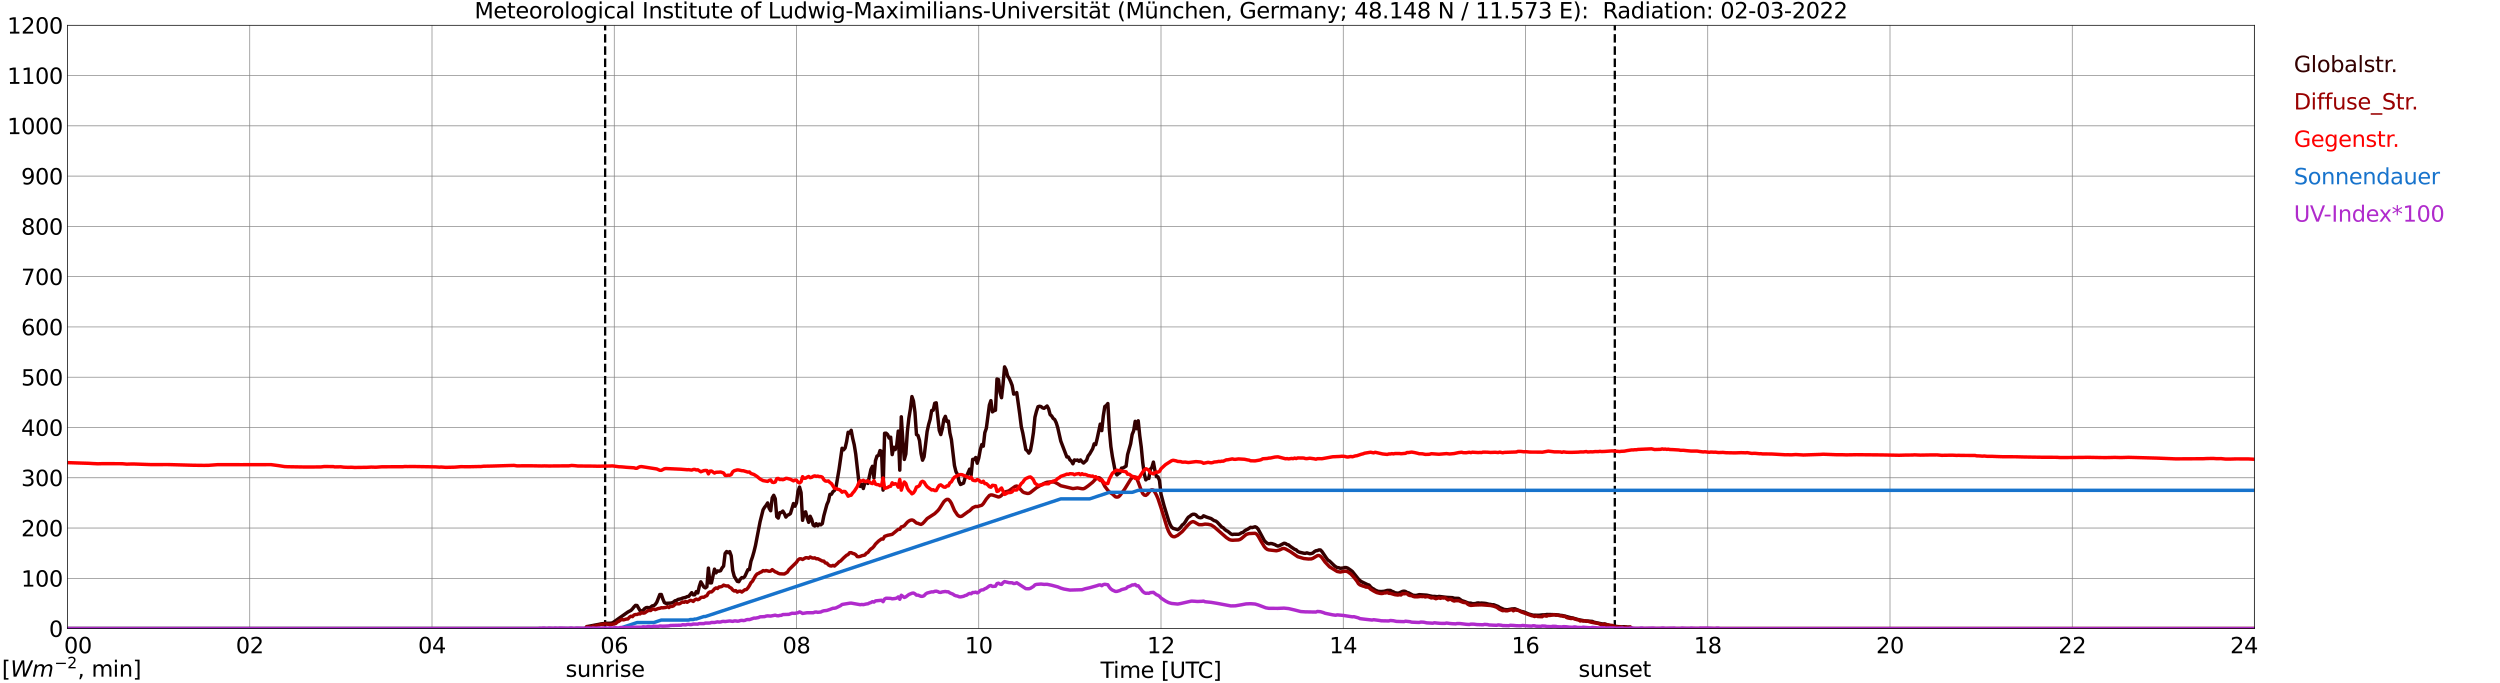 <?xml version="1.0" encoding="utf-8" standalone="no"?>
<!DOCTYPE svg PUBLIC "-//W3C//DTD SVG 1.1//EN"
  "http://www.w3.org/Graphics/SVG/1.1/DTD/svg11.dtd">
<svg xmlns:xlink="http://www.w3.org/1999/xlink" width="1085.4pt" height="296.64pt" viewBox="0 0 1085.4 296.64" xmlns="http://www.w3.org/2000/svg" version="1.1">
 <defs>
  <style type="text/css">*{stroke-linejoin: round; stroke-linecap: butt}</style>
 </defs>
 <g id="figure_1">
  <g id="patch_1">
   <path d="M 0 296.64 
L 1085.4 296.64 
L 1085.4 0 
L 0 0 
z
" style="fill: #ffffff"/>
  </g>
  <g id="axes_1">
   <g id="patch_2">
    <path d="M 29.306 272.909 
L 978.814 272.909 
L 978.814 10.976 
L 29.306 10.976 
z
" style="fill: #ffffff"/>
   </g>
   <g id="patch_3">
    <path d="M 978.814 272.909 
L 978.814 272.909 
L 978.814 10.976 
L 978.814 10.976 
z
" clip-path="url(#pc6391111c6)" style="fill: #d3d3d3; opacity: 0.25; stroke: #d3d3d3; stroke-linejoin: miter"/>
   </g>
   <g id="matplotlib.axis_1">
    <g id="xtick_1">
     <g id="line2d_1">
      <path d="M 29.306 272.909 
L 29.306 10.976 
" clip-path="url(#pc6391111c6)" style="fill: none; stroke: #808080; stroke-width: 0.3; stroke-linecap: square"/>
     </g>
     <g id="line2d_2"/>
     <g id="text_1">
      <!--    00 -->
      <g transform="translate(18.733 283.627) scale(0.095 -0.095)">
       <defs>
        <path id="DejaVuSans-20" transform="scale(0.016)"/>
        <path id="DejaVuSans-30" d="M 2034 4250 
Q 1547 4250 1301 3770 
Q 1056 3291 1056 2328 
Q 1056 1369 1301 889 
Q 1547 409 2034 409 
Q 2525 409 2770 889 
Q 3016 1369 3016 2328 
Q 3016 3291 2770 3770 
Q 2525 4250 2034 4250 
z
M 2034 4750 
Q 2819 4750 3233 4129 
Q 3647 3509 3647 2328 
Q 3647 1150 3233 529 
Q 2819 -91 2034 -91 
Q 1250 -91 836 529 
Q 422 1150 422 2328 
Q 422 3509 836 4129 
Q 1250 4750 2034 4750 
z
" transform="scale(0.016)"/>
       </defs>
       <use xlink:href="#DejaVuSans-20"/>
       <use xlink:href="#DejaVuSans-20" transform="translate(31.787 0)"/>
       <use xlink:href="#DejaVuSans-20" transform="translate(63.574 0)"/>
       <use xlink:href="#DejaVuSans-30" transform="translate(95.361 0)"/>
       <use xlink:href="#DejaVuSans-30" transform="translate(158.984 0)"/>
      </g>
     </g>
    </g>
    <g id="xtick_2">
     <g id="line2d_3">
      <path d="M 108.431 272.909 
L 108.431 10.976 
" clip-path="url(#pc6391111c6)" style="fill: none; stroke: #808080; stroke-width: 0.3; stroke-linecap: square"/>
     </g>
     <g id="line2d_4"/>
     <g id="text_2">
      <!-- 02 -->
      <g transform="translate(102.387 283.627) scale(0.095 -0.095)">
       <defs>
        <path id="DejaVuSans-32" d="M 1228 531 
L 3431 531 
L 3431 0 
L 469 0 
L 469 531 
Q 828 903 1448 1529 
Q 2069 2156 2228 2338 
Q 2531 2678 2651 2914 
Q 2772 3150 2772 3378 
Q 2772 3750 2511 3984 
Q 2250 4219 1831 4219 
Q 1534 4219 1204 4116 
Q 875 4013 500 3803 
L 500 4441 
Q 881 4594 1212 4672 
Q 1544 4750 1819 4750 
Q 2544 4750 2975 4387 
Q 3406 4025 3406 3419 
Q 3406 3131 3298 2873 
Q 3191 2616 2906 2266 
Q 2828 2175 2409 1742 
Q 1991 1309 1228 531 
z
" transform="scale(0.016)"/>
       </defs>
       <use xlink:href="#DejaVuSans-30"/>
       <use xlink:href="#DejaVuSans-32" transform="translate(63.623 0)"/>
      </g>
     </g>
    </g>
    <g id="xtick_3">
     <g id="line2d_5">
      <path d="M 187.557 272.909 
L 187.557 10.976 
" clip-path="url(#pc6391111c6)" style="fill: none; stroke: #808080; stroke-width: 0.3; stroke-linecap: square"/>
     </g>
     <g id="line2d_6"/>
     <g id="text_3">
      <!-- 04 -->
      <g transform="translate(181.513 283.627) scale(0.095 -0.095)">
       <defs>
        <path id="DejaVuSans-34" d="M 2419 4116 
L 825 1625 
L 2419 1625 
L 2419 4116 
z
M 2253 4666 
L 3047 4666 
L 3047 1625 
L 3713 1625 
L 3713 1100 
L 3047 1100 
L 3047 0 
L 2419 0 
L 2419 1100 
L 313 1100 
L 313 1709 
L 2253 4666 
z
" transform="scale(0.016)"/>
       </defs>
       <use xlink:href="#DejaVuSans-30"/>
       <use xlink:href="#DejaVuSans-34" transform="translate(63.623 0)"/>
      </g>
     </g>
    </g>
    <g id="xtick_4">
     <g id="line2d_7">
      <path d="M 266.683 272.909 
L 266.683 10.976 
" clip-path="url(#pc6391111c6)" style="fill: none; stroke: #808080; stroke-width: 0.3; stroke-linecap: square"/>
     </g>
     <g id="line2d_8"/>
     <g id="text_4">
      <!-- 06 -->
      <g transform="translate(260.638 283.627) scale(0.095 -0.095)">
       <defs>
        <path id="DejaVuSans-36" d="M 2113 2584 
Q 1688 2584 1439 2293 
Q 1191 2003 1191 1497 
Q 1191 994 1439 701 
Q 1688 409 2113 409 
Q 2538 409 2786 701 
Q 3034 994 3034 1497 
Q 3034 2003 2786 2293 
Q 2538 2584 2113 2584 
z
M 3366 4563 
L 3366 3988 
Q 3128 4100 2886 4159 
Q 2644 4219 2406 4219 
Q 1781 4219 1451 3797 
Q 1122 3375 1075 2522 
Q 1259 2794 1537 2939 
Q 1816 3084 2150 3084 
Q 2853 3084 3261 2657 
Q 3669 2231 3669 1497 
Q 3669 778 3244 343 
Q 2819 -91 2113 -91 
Q 1303 -91 875 529 
Q 447 1150 447 2328 
Q 447 3434 972 4092 
Q 1497 4750 2381 4750 
Q 2619 4750 2861 4703 
Q 3103 4656 3366 4563 
z
" transform="scale(0.016)"/>
       </defs>
       <use xlink:href="#DejaVuSans-30"/>
       <use xlink:href="#DejaVuSans-36" transform="translate(63.623 0)"/>
      </g>
     </g>
    </g>
    <g id="xtick_5">
     <g id="line2d_9">
      <path d="M 345.808 272.909 
L 345.808 10.976 
" clip-path="url(#pc6391111c6)" style="fill: none; stroke: #808080; stroke-width: 0.3; stroke-linecap: square"/>
     </g>
     <g id="line2d_10"/>
     <g id="text_5">
      <!-- 08 -->
      <g transform="translate(339.764 283.627) scale(0.095 -0.095)">
       <defs>
        <path id="DejaVuSans-38" d="M 2034 2216 
Q 1584 2216 1326 1975 
Q 1069 1734 1069 1313 
Q 1069 891 1326 650 
Q 1584 409 2034 409 
Q 2484 409 2743 651 
Q 3003 894 3003 1313 
Q 3003 1734 2745 1975 
Q 2488 2216 2034 2216 
z
M 1403 2484 
Q 997 2584 770 2862 
Q 544 3141 544 3541 
Q 544 4100 942 4425 
Q 1341 4750 2034 4750 
Q 2731 4750 3128 4425 
Q 3525 4100 3525 3541 
Q 3525 3141 3298 2862 
Q 3072 2584 2669 2484 
Q 3125 2378 3379 2068 
Q 3634 1759 3634 1313 
Q 3634 634 3220 271 
Q 2806 -91 2034 -91 
Q 1263 -91 848 271 
Q 434 634 434 1313 
Q 434 1759 690 2068 
Q 947 2378 1403 2484 
z
M 1172 3481 
Q 1172 3119 1398 2916 
Q 1625 2713 2034 2713 
Q 2441 2713 2670 2916 
Q 2900 3119 2900 3481 
Q 2900 3844 2670 4047 
Q 2441 4250 2034 4250 
Q 1625 4250 1398 4047 
Q 1172 3844 1172 3481 
z
" transform="scale(0.016)"/>
       </defs>
       <use xlink:href="#DejaVuSans-30"/>
       <use xlink:href="#DejaVuSans-38" transform="translate(63.623 0)"/>
      </g>
     </g>
    </g>
    <g id="xtick_6">
     <g id="line2d_11">
      <path d="M 424.934 272.909 
L 424.934 10.976 
" clip-path="url(#pc6391111c6)" style="fill: none; stroke: #808080; stroke-width: 0.3; stroke-linecap: square"/>
     </g>
     <g id="line2d_12"/>
     <g id="text_6">
      <!-- 10 -->
      <g transform="translate(418.89 283.627) scale(0.095 -0.095)">
       <defs>
        <path id="DejaVuSans-31" d="M 794 531 
L 1825 531 
L 1825 4091 
L 703 3866 
L 703 4441 
L 1819 4666 
L 2450 4666 
L 2450 531 
L 3481 531 
L 3481 0 
L 794 0 
L 794 531 
z
" transform="scale(0.016)"/>
       </defs>
       <use xlink:href="#DejaVuSans-31"/>
       <use xlink:href="#DejaVuSans-30" transform="translate(63.623 0)"/>
      </g>
     </g>
    </g>
    <g id="xtick_7">
     <g id="line2d_13">
      <path d="M 504.06 272.909 
L 504.06 10.976 
" clip-path="url(#pc6391111c6)" style="fill: none; stroke: #808080; stroke-width: 0.3; stroke-linecap: square"/>
     </g>
     <g id="line2d_14"/>
     <g id="text_7">
      <!-- 12 -->
      <g transform="translate(498.015 283.627) scale(0.095 -0.095)">
       <use xlink:href="#DejaVuSans-31"/>
       <use xlink:href="#DejaVuSans-32" transform="translate(63.623 0)"/>
      </g>
     </g>
    </g>
    <g id="xtick_8">
     <g id="line2d_15">
      <path d="M 583.185 272.909 
L 583.185 10.976 
" clip-path="url(#pc6391111c6)" style="fill: none; stroke: #808080; stroke-width: 0.3; stroke-linecap: square"/>
     </g>
     <g id="line2d_16"/>
     <g id="text_8">
      <!-- 14 -->
      <g transform="translate(577.141 283.627) scale(0.095 -0.095)">
       <use xlink:href="#DejaVuSans-31"/>
       <use xlink:href="#DejaVuSans-34" transform="translate(63.623 0)"/>
      </g>
     </g>
    </g>
    <g id="xtick_9">
     <g id="line2d_17">
      <path d="M 662.311 272.909 
L 662.311 10.976 
" clip-path="url(#pc6391111c6)" style="fill: none; stroke: #808080; stroke-width: 0.3; stroke-linecap: square"/>
     </g>
     <g id="line2d_18"/>
     <g id="text_9">
      <!-- 16 -->
      <g transform="translate(656.267 283.627) scale(0.095 -0.095)">
       <use xlink:href="#DejaVuSans-31"/>
       <use xlink:href="#DejaVuSans-36" transform="translate(63.623 0)"/>
      </g>
     </g>
    </g>
    <g id="xtick_10">
     <g id="line2d_19">
      <path d="M 741.437 272.909 
L 741.437 10.976 
" clip-path="url(#pc6391111c6)" style="fill: none; stroke: #808080; stroke-width: 0.3; stroke-linecap: square"/>
     </g>
     <g id="line2d_20"/>
     <g id="text_10">
      <!-- 18 -->
      <g transform="translate(735.392 283.627) scale(0.095 -0.095)">
       <use xlink:href="#DejaVuSans-31"/>
       <use xlink:href="#DejaVuSans-38" transform="translate(63.623 0)"/>
      </g>
     </g>
    </g>
    <g id="xtick_11">
     <g id="line2d_21">
      <path d="M 820.562 272.909 
L 820.562 10.976 
" clip-path="url(#pc6391111c6)" style="fill: none; stroke: #808080; stroke-width: 0.3; stroke-linecap: square"/>
     </g>
     <g id="line2d_22"/>
     <g id="text_11">
      <!-- 20 -->
      <g transform="translate(814.518 283.627) scale(0.095 -0.095)">
       <use xlink:href="#DejaVuSans-32"/>
       <use xlink:href="#DejaVuSans-30" transform="translate(63.623 0)"/>
      </g>
     </g>
    </g>
    <g id="xtick_12">
     <g id="line2d_23">
      <path d="M 899.688 272.909 
L 899.688 10.976 
" clip-path="url(#pc6391111c6)" style="fill: none; stroke: #808080; stroke-width: 0.3; stroke-linecap: square"/>
     </g>
     <g id="line2d_24"/>
     <g id="text_12">
      <!-- 22 -->
      <g transform="translate(893.644 283.627) scale(0.095 -0.095)">
       <use xlink:href="#DejaVuSans-32"/>
       <use xlink:href="#DejaVuSans-32" transform="translate(63.623 0)"/>
      </g>
     </g>
    </g>
    <g id="xtick_13">
     <g id="line2d_25">
      <path d="M 978.814 272.909 
L 978.814 10.976 
" clip-path="url(#pc6391111c6)" style="fill: none; stroke: #808080; stroke-width: 0.3; stroke-linecap: square"/>
     </g>
     <g id="line2d_26"/>
     <g id="text_13">
      <!-- 24    -->
      <g transform="translate(968.241 283.627) scale(0.095 -0.095)">
       <use xlink:href="#DejaVuSans-32"/>
       <use xlink:href="#DejaVuSans-34" transform="translate(63.623 0)"/>
       <use xlink:href="#DejaVuSans-20" transform="translate(127.246 0)"/>
       <use xlink:href="#DejaVuSans-20" transform="translate(159.033 0)"/>
       <use xlink:href="#DejaVuSans-20" transform="translate(190.82 0)"/>
      </g>
     </g>
    </g>
    <g id="text_14">
     <!-- Time [UTC] -->
     <g transform="translate(477.806 294.322) scale(0.095 -0.095)">
      <defs>
       <path id="DejaVuSans-54" d="M -19 4666 
L 3928 4666 
L 3928 4134 
L 2272 4134 
L 2272 0 
L 1638 0 
L 1638 4134 
L -19 4134 
L -19 4666 
z
" transform="scale(0.016)"/>
       <path id="DejaVuSans-69" d="M 603 3500 
L 1178 3500 
L 1178 0 
L 603 0 
L 603 3500 
z
M 603 4863 
L 1178 4863 
L 1178 4134 
L 603 4134 
L 603 4863 
z
" transform="scale(0.016)"/>
       <path id="DejaVuSans-6d" d="M 3328 2828 
Q 3544 3216 3844 3400 
Q 4144 3584 4550 3584 
Q 5097 3584 5394 3201 
Q 5691 2819 5691 2113 
L 5691 0 
L 5113 0 
L 5113 2094 
Q 5113 2597 4934 2840 
Q 4756 3084 4391 3084 
Q 3944 3084 3684 2787 
Q 3425 2491 3425 1978 
L 3425 0 
L 2847 0 
L 2847 2094 
Q 2847 2600 2669 2842 
Q 2491 3084 2119 3084 
Q 1678 3084 1418 2786 
Q 1159 2488 1159 1978 
L 1159 0 
L 581 0 
L 581 3500 
L 1159 3500 
L 1159 2956 
Q 1356 3278 1631 3431 
Q 1906 3584 2284 3584 
Q 2666 3584 2933 3390 
Q 3200 3197 3328 2828 
z
" transform="scale(0.016)"/>
       <path id="DejaVuSans-65" d="M 3597 1894 
L 3597 1613 
L 953 1613 
Q 991 1019 1311 708 
Q 1631 397 2203 397 
Q 2534 397 2845 478 
Q 3156 559 3463 722 
L 3463 178 
Q 3153 47 2828 -22 
Q 2503 -91 2169 -91 
Q 1331 -91 842 396 
Q 353 884 353 1716 
Q 353 2575 817 3079 
Q 1281 3584 2069 3584 
Q 2775 3584 3186 3129 
Q 3597 2675 3597 1894 
z
M 3022 2063 
Q 3016 2534 2758 2815 
Q 2500 3097 2075 3097 
Q 1594 3097 1305 2825 
Q 1016 2553 972 2059 
L 3022 2063 
z
" transform="scale(0.016)"/>
       <path id="DejaVuSans-5b" d="M 550 4863 
L 1875 4863 
L 1875 4416 
L 1125 4416 
L 1125 -397 
L 1875 -397 
L 1875 -844 
L 550 -844 
L 550 4863 
z
" transform="scale(0.016)"/>
       <path id="DejaVuSans-55" d="M 556 4666 
L 1191 4666 
L 1191 1831 
Q 1191 1081 1462 751 
Q 1734 422 2344 422 
Q 2950 422 3222 751 
Q 3494 1081 3494 1831 
L 3494 4666 
L 4128 4666 
L 4128 1753 
Q 4128 841 3676 375 
Q 3225 -91 2344 -91 
Q 1459 -91 1007 375 
Q 556 841 556 1753 
L 556 4666 
z
" transform="scale(0.016)"/>
       <path id="DejaVuSans-43" d="M 4122 4306 
L 4122 3641 
Q 3803 3938 3442 4084 
Q 3081 4231 2675 4231 
Q 1875 4231 1450 3742 
Q 1025 3253 1025 2328 
Q 1025 1406 1450 917 
Q 1875 428 2675 428 
Q 3081 428 3442 575 
Q 3803 722 4122 1019 
L 4122 359 
Q 3791 134 3420 21 
Q 3050 -91 2638 -91 
Q 1578 -91 968 557 
Q 359 1206 359 2328 
Q 359 3453 968 4101 
Q 1578 4750 2638 4750 
Q 3056 4750 3426 4639 
Q 3797 4528 4122 4306 
z
" transform="scale(0.016)"/>
       <path id="DejaVuSans-5d" d="M 1947 4863 
L 1947 -844 
L 622 -844 
L 622 -397 
L 1369 -397 
L 1369 4416 
L 622 4416 
L 622 4863 
L 1947 4863 
z
" transform="scale(0.016)"/>
      </defs>
      <use xlink:href="#DejaVuSans-54"/>
      <use xlink:href="#DejaVuSans-69" transform="translate(57.959 0)"/>
      <use xlink:href="#DejaVuSans-6d" transform="translate(85.742 0)"/>
      <use xlink:href="#DejaVuSans-65" transform="translate(183.154 0)"/>
      <use xlink:href="#DejaVuSans-20" transform="translate(244.678 0)"/>
      <use xlink:href="#DejaVuSans-5b" transform="translate(276.465 0)"/>
      <use xlink:href="#DejaVuSans-55" transform="translate(315.479 0)"/>
      <use xlink:href="#DejaVuSans-54" transform="translate(388.672 0)"/>
      <use xlink:href="#DejaVuSans-43" transform="translate(443.881 0)"/>
      <use xlink:href="#DejaVuSans-5d" transform="translate(513.705 0)"/>
     </g>
    </g>
   </g>
   <g id="matplotlib.axis_2">
    <g id="ytick_1">
     <g id="line2d_27">
      <path d="M 29.306 272.909 
L 978.814 272.909 
" clip-path="url(#pc6391111c6)" style="fill: none; stroke: #808080; stroke-width: 0.3; stroke-linecap: square"/>
     </g>
     <g id="line2d_28"/>
     <g id="text_15">
      <!-- 0 -->
      <g transform="translate(21.261 276.518) scale(0.095 -0.095)">
       <use xlink:href="#DejaVuSans-30"/>
      </g>
     </g>
    </g>
    <g id="ytick_2">
     <g id="line2d_29">
      <path d="M 29.306 251.081 
L 978.814 251.081 
" clip-path="url(#pc6391111c6)" style="fill: none; stroke: #808080; stroke-width: 0.3; stroke-linecap: square"/>
     </g>
     <g id="line2d_30"/>
     <g id="text_16">
      <!-- 100 -->
      <g transform="translate(9.173 254.69) scale(0.095 -0.095)">
       <use xlink:href="#DejaVuSans-31"/>
       <use xlink:href="#DejaVuSans-30" transform="translate(63.623 0)"/>
       <use xlink:href="#DejaVuSans-30" transform="translate(127.246 0)"/>
      </g>
     </g>
    </g>
    <g id="ytick_3">
     <g id="line2d_31">
      <path d="M 29.306 229.253 
L 978.814 229.253 
" clip-path="url(#pc6391111c6)" style="fill: none; stroke: #808080; stroke-width: 0.3; stroke-linecap: square"/>
     </g>
     <g id="line2d_32"/>
     <g id="text_17">
      <!-- 200 -->
      <g transform="translate(9.173 232.863) scale(0.095 -0.095)">
       <use xlink:href="#DejaVuSans-32"/>
       <use xlink:href="#DejaVuSans-30" transform="translate(63.623 0)"/>
       <use xlink:href="#DejaVuSans-30" transform="translate(127.246 0)"/>
      </g>
     </g>
    </g>
    <g id="ytick_4">
     <g id="line2d_33">
      <path d="M 29.306 207.426 
L 978.814 207.426 
" clip-path="url(#pc6391111c6)" style="fill: none; stroke: #808080; stroke-width: 0.3; stroke-linecap: square"/>
     </g>
     <g id="line2d_34"/>
     <g id="text_18">
      <!-- 300 -->
      <g transform="translate(9.173 211.035) scale(0.095 -0.095)">
       <defs>
        <path id="DejaVuSans-33" d="M 2597 2516 
Q 3050 2419 3304 2112 
Q 3559 1806 3559 1356 
Q 3559 666 3084 287 
Q 2609 -91 1734 -91 
Q 1441 -91 1130 -33 
Q 819 25 488 141 
L 488 750 
Q 750 597 1062 519 
Q 1375 441 1716 441 
Q 2309 441 2620 675 
Q 2931 909 2931 1356 
Q 2931 1769 2642 2001 
Q 2353 2234 1838 2234 
L 1294 2234 
L 1294 2753 
L 1863 2753 
Q 2328 2753 2575 2939 
Q 2822 3125 2822 3475 
Q 2822 3834 2567 4026 
Q 2313 4219 1838 4219 
Q 1578 4219 1281 4162 
Q 984 4106 628 3988 
L 628 4550 
Q 988 4650 1302 4700 
Q 1616 4750 1894 4750 
Q 2613 4750 3031 4423 
Q 3450 4097 3450 3541 
Q 3450 3153 3228 2886 
Q 3006 2619 2597 2516 
z
" transform="scale(0.016)"/>
       </defs>
       <use xlink:href="#DejaVuSans-33"/>
       <use xlink:href="#DejaVuSans-30" transform="translate(63.623 0)"/>
       <use xlink:href="#DejaVuSans-30" transform="translate(127.246 0)"/>
      </g>
     </g>
    </g>
    <g id="ytick_5">
     <g id="line2d_35">
      <path d="M 29.306 185.598 
L 978.814 185.598 
" clip-path="url(#pc6391111c6)" style="fill: none; stroke: #808080; stroke-width: 0.3; stroke-linecap: square"/>
     </g>
     <g id="line2d_36"/>
     <g id="text_19">
      <!-- 400 -->
      <g transform="translate(9.173 189.207) scale(0.095 -0.095)">
       <use xlink:href="#DejaVuSans-34"/>
       <use xlink:href="#DejaVuSans-30" transform="translate(63.623 0)"/>
       <use xlink:href="#DejaVuSans-30" transform="translate(127.246 0)"/>
      </g>
     </g>
    </g>
    <g id="ytick_6">
     <g id="line2d_37">
      <path d="M 29.306 163.77 
L 978.814 163.77 
" clip-path="url(#pc6391111c6)" style="fill: none; stroke: #808080; stroke-width: 0.3; stroke-linecap: square"/>
     </g>
     <g id="line2d_38"/>
     <g id="text_20">
      <!-- 500 -->
      <g transform="translate(9.173 167.379) scale(0.095 -0.095)">
       <defs>
        <path id="DejaVuSans-35" d="M 691 4666 
L 3169 4666 
L 3169 4134 
L 1269 4134 
L 1269 2991 
Q 1406 3038 1543 3061 
Q 1681 3084 1819 3084 
Q 2600 3084 3056 2656 
Q 3513 2228 3513 1497 
Q 3513 744 3044 326 
Q 2575 -91 1722 -91 
Q 1428 -91 1123 -41 
Q 819 9 494 109 
L 494 744 
Q 775 591 1075 516 
Q 1375 441 1709 441 
Q 2250 441 2565 725 
Q 2881 1009 2881 1497 
Q 2881 1984 2565 2268 
Q 2250 2553 1709 2553 
Q 1456 2553 1204 2497 
Q 953 2441 691 2322 
L 691 4666 
z
" transform="scale(0.016)"/>
       </defs>
       <use xlink:href="#DejaVuSans-35"/>
       <use xlink:href="#DejaVuSans-30" transform="translate(63.623 0)"/>
       <use xlink:href="#DejaVuSans-30" transform="translate(127.246 0)"/>
      </g>
     </g>
    </g>
    <g id="ytick_7">
     <g id="line2d_39">
      <path d="M 29.306 141.942 
L 978.814 141.942 
" clip-path="url(#pc6391111c6)" style="fill: none; stroke: #808080; stroke-width: 0.3; stroke-linecap: square"/>
     </g>
     <g id="line2d_40"/>
     <g id="text_21">
      <!-- 600 -->
      <g transform="translate(9.173 145.551) scale(0.095 -0.095)">
       <use xlink:href="#DejaVuSans-36"/>
       <use xlink:href="#DejaVuSans-30" transform="translate(63.623 0)"/>
       <use xlink:href="#DejaVuSans-30" transform="translate(127.246 0)"/>
      </g>
     </g>
    </g>
    <g id="ytick_8">
     <g id="line2d_41">
      <path d="M 29.306 120.114 
L 978.814 120.114 
" clip-path="url(#pc6391111c6)" style="fill: none; stroke: #808080; stroke-width: 0.3; stroke-linecap: square"/>
     </g>
     <g id="line2d_42"/>
     <g id="text_22">
      <!-- 700 -->
      <g transform="translate(9.173 123.724) scale(0.095 -0.095)">
       <defs>
        <path id="DejaVuSans-37" d="M 525 4666 
L 3525 4666 
L 3525 4397 
L 1831 0 
L 1172 0 
L 2766 4134 
L 525 4134 
L 525 4666 
z
" transform="scale(0.016)"/>
       </defs>
       <use xlink:href="#DejaVuSans-37"/>
       <use xlink:href="#DejaVuSans-30" transform="translate(63.623 0)"/>
       <use xlink:href="#DejaVuSans-30" transform="translate(127.246 0)"/>
      </g>
     </g>
    </g>
    <g id="ytick_9">
     <g id="line2d_43">
      <path d="M 29.306 98.287 
L 978.814 98.287 
" clip-path="url(#pc6391111c6)" style="fill: none; stroke: #808080; stroke-width: 0.3; stroke-linecap: square"/>
     </g>
     <g id="line2d_44"/>
     <g id="text_23">
      <!-- 800 -->
      <g transform="translate(9.173 101.896) scale(0.095 -0.095)">
       <use xlink:href="#DejaVuSans-38"/>
       <use xlink:href="#DejaVuSans-30" transform="translate(63.623 0)"/>
       <use xlink:href="#DejaVuSans-30" transform="translate(127.246 0)"/>
      </g>
     </g>
    </g>
    <g id="ytick_10">
     <g id="line2d_45">
      <path d="M 29.306 76.459 
L 978.814 76.459 
" clip-path="url(#pc6391111c6)" style="fill: none; stroke: #808080; stroke-width: 0.3; stroke-linecap: square"/>
     </g>
     <g id="line2d_46"/>
     <g id="text_24">
      <!-- 900 -->
      <g transform="translate(9.173 80.068) scale(0.095 -0.095)">
       <defs>
        <path id="DejaVuSans-39" d="M 703 97 
L 703 672 
Q 941 559 1184 500 
Q 1428 441 1663 441 
Q 2288 441 2617 861 
Q 2947 1281 2994 2138 
Q 2813 1869 2534 1725 
Q 2256 1581 1919 1581 
Q 1219 1581 811 2004 
Q 403 2428 403 3163 
Q 403 3881 828 4315 
Q 1253 4750 1959 4750 
Q 2769 4750 3195 4129 
Q 3622 3509 3622 2328 
Q 3622 1225 3098 567 
Q 2575 -91 1691 -91 
Q 1453 -91 1209 -44 
Q 966 3 703 97 
z
M 1959 2075 
Q 2384 2075 2632 2365 
Q 2881 2656 2881 3163 
Q 2881 3666 2632 3958 
Q 2384 4250 1959 4250 
Q 1534 4250 1286 3958 
Q 1038 3666 1038 3163 
Q 1038 2656 1286 2365 
Q 1534 2075 1959 2075 
z
" transform="scale(0.016)"/>
       </defs>
       <use xlink:href="#DejaVuSans-39"/>
       <use xlink:href="#DejaVuSans-30" transform="translate(63.623 0)"/>
       <use xlink:href="#DejaVuSans-30" transform="translate(127.246 0)"/>
      </g>
     </g>
    </g>
    <g id="ytick_11">
     <g id="line2d_47">
      <path d="M 29.306 54.631 
L 978.814 54.631 
" clip-path="url(#pc6391111c6)" style="fill: none; stroke: #808080; stroke-width: 0.3; stroke-linecap: square"/>
     </g>
     <g id="line2d_48"/>
     <g id="text_25">
      <!-- 1000 -->
      <g transform="translate(3.128 58.24) scale(0.095 -0.095)">
       <use xlink:href="#DejaVuSans-31"/>
       <use xlink:href="#DejaVuSans-30" transform="translate(63.623 0)"/>
       <use xlink:href="#DejaVuSans-30" transform="translate(127.246 0)"/>
       <use xlink:href="#DejaVuSans-30" transform="translate(190.869 0)"/>
      </g>
     </g>
    </g>
    <g id="ytick_12">
     <g id="line2d_49">
      <path d="M 29.306 32.803 
L 978.814 32.803 
" clip-path="url(#pc6391111c6)" style="fill: none; stroke: #808080; stroke-width: 0.3; stroke-linecap: square"/>
     </g>
     <g id="line2d_50"/>
     <g id="text_26">
      <!-- 1100 -->
      <g transform="translate(3.128 36.413) scale(0.095 -0.095)">
       <use xlink:href="#DejaVuSans-31"/>
       <use xlink:href="#DejaVuSans-31" transform="translate(63.623 0)"/>
       <use xlink:href="#DejaVuSans-30" transform="translate(127.246 0)"/>
       <use xlink:href="#DejaVuSans-30" transform="translate(190.869 0)"/>
      </g>
     </g>
    </g>
    <g id="ytick_13">
     <g id="line2d_51">
      <path d="M 29.306 10.976 
L 978.814 10.976 
" clip-path="url(#pc6391111c6)" style="fill: none; stroke: #808080; stroke-width: 0.3; stroke-linecap: square"/>
     </g>
     <g id="line2d_52"/>
     <g id="text_27">
      <!-- 1200 -->
      <g transform="translate(3.128 14.585) scale(0.095 -0.095)">
       <use xlink:href="#DejaVuSans-31"/>
       <use xlink:href="#DejaVuSans-32" transform="translate(63.623 0)"/>
       <use xlink:href="#DejaVuSans-30" transform="translate(127.246 0)"/>
       <use xlink:href="#DejaVuSans-30" transform="translate(190.869 0)"/>
      </g>
     </g>
    </g>
   </g>
   <g id="line2d_53">
    <path d="M 262.726 272.909 
L 262.726 10.976 
" clip-path="url(#pc6391111c6)" style="fill: none; stroke-dasharray: 3.7,1.6; stroke-dashoffset: 0; stroke: #000000"/>
   </g>
   <g id="line2d_54">
    <path d="M 701.083 272.909 
L 701.083 10.976 
" clip-path="url(#pc6391111c6)" style="fill: none; stroke-dasharray: 3.7,1.6; stroke-dashoffset: 0; stroke: #000000"/>
   </g>
   <g id="line2d_55">
    <path d="M 29.306 272.909 
L 254.155 272.909 
L 254.814 272.051 
L 261.408 270.802 
L 263.386 270.599 
L 264.705 270.584 
L 265.364 270.532 
L 266.023 270.364 
L 272.617 265.703 
L 273.936 265.012 
L 274.595 264.337 
L 275.255 263.492 
L 275.914 262.835 
L 276.573 262.885 
L 277.892 265.114 
L 278.552 265.232 
L 279.211 264.944 
L 279.87 264.237 
L 280.53 263.813 
L 281.189 263.746 
L 281.849 263.931 
L 282.508 263.595 
L 283.167 263.038 
L 283.827 262.971 
L 284.486 262.412 
L 285.145 261.484 
L 286.464 258.107 
L 287.124 258.107 
L 287.783 260.05 
L 288.442 261.602 
L 289.102 261.94 
L 291.08 261.838 
L 291.739 261.705 
L 292.399 261.416 
L 293.058 260.825 
L 293.717 260.707 
L 294.377 260.251 
L 295.696 259.965 
L 296.355 259.662 
L 297.674 259.358 
L 298.333 259.02 
L 298.992 258.935 
L 300.311 257.315 
L 300.971 258.243 
L 301.63 258.243 
L 302.289 256.859 
L 302.949 257.433 
L 303.608 254.597 
L 304.267 252.605 
L 305.586 254.851 
L 306.246 255.237 
L 306.905 254.731 
L 307.564 246.646 
L 308.224 253.061 
L 308.883 253.061 
L 310.202 247.102 
L 310.861 248.721 
L 311.521 247.877 
L 312.18 247.979 
L 312.839 247.776 
L 313.499 246.561 
L 314.158 245.768 
L 314.818 240.281 
L 315.477 239.453 
L 316.136 239.977 
L 316.796 239.488 
L 317.455 241.293 
L 318.114 247.691 
L 318.774 250.223 
L 320.093 252.384 
L 320.752 252.554 
L 321.411 251.456 
L 322.071 250.765 
L 322.73 250.882 
L 323.39 250.223 
L 324.708 247.338 
L 325.368 247.287 
L 326.027 243.708 
L 326.686 241.817 
L 327.346 239.521 
L 328.005 236.821 
L 329.983 226.555 
L 331.302 221.323 
L 331.961 220.243 
L 332.621 219.416 
L 333.28 218.352 
L 333.94 220.664 
L 334.599 221.745 
L 335.258 216.174 
L 335.918 215.043 
L 336.577 216.512 
L 337.236 224.329 
L 337.896 224.936 
L 338.555 222.572 
L 339.215 222.522 
L 339.874 221.897 
L 340.533 222.943 
L 341.193 224.497 
L 341.852 223.72 
L 342.512 223.434 
L 343.171 222.978 
L 344.49 218.623 
L 345.149 219.787 
L 345.808 218.318 
L 346.468 213.321 
L 347.127 211.448 
L 347.787 213.878 
L 348.446 225.898 
L 349.105 222.622 
L 349.765 222.218 
L 350.424 224.818 
L 351.083 226.776 
L 351.743 224.143 
L 352.402 225.56 
L 353.062 227.957 
L 353.721 228.395 
L 354.38 227.35 
L 355.04 228.278 
L 355.699 227.518 
L 356.359 227.856 
L 357.018 227.315 
L 357.677 223.94 
L 358.996 219.062 
L 359.655 217.575 
L 360.315 214.655 
L 360.974 214.587 
L 361.634 213.457 
L 362.293 212.95 
L 362.952 211.531 
L 364.271 203.835 
L 365.59 194.617 
L 366.249 195.309 
L 366.909 194.499 
L 367.568 191.714 
L 368.227 187.678 
L 368.887 188.049 
L 369.546 186.818 
L 370.206 190.313 
L 370.865 193.063 
L 371.524 197.114 
L 372.843 208.864 
L 373.502 211.178 
L 374.162 210.265 
L 374.821 212.088 
L 375.481 209.641 
L 376.14 208.914 
L 376.799 209.894 
L 378.118 203.8 
L 378.777 202.449 
L 379.437 207.53 
L 380.096 200.035 
L 380.756 197.994 
L 381.415 197.741 
L 382.074 195.612 
L 382.734 195.983 
L 383.393 212.782 
L 384.053 188.117 
L 384.712 188.066 
L 385.371 188.673 
L 386.031 190.21 
L 386.69 189.806 
L 387.349 197.367 
L 388.009 194.211 
L 388.668 195.191 
L 389.328 193.316 
L 389.987 187.172 
L 390.646 204.121 
L 391.306 180.959 
L 391.965 191.14 
L 392.624 199.461 
L 393.284 197.081 
L 393.943 187.324 
L 394.603 181.516 
L 395.262 177.5 
L 395.921 172.18 
L 396.581 174.088 
L 397.24 179.001 
L 397.899 188.673 
L 398.559 189.047 
L 399.218 191.29 
L 399.878 196.896 
L 400.537 199.799 
L 401.196 198.315 
L 402.515 187.357 
L 403.175 184.319 
L 403.834 182.04 
L 404.493 178.224 
L 405.153 178.106 
L 405.812 175.086 
L 406.471 174.883 
L 407.79 186.868 
L 408.45 188.673 
L 409.109 186.159 
L 409.768 182.125 
L 410.428 180.756 
L 411.087 183.002 
L 411.746 182.817 
L 412.406 187.981 
L 413.065 190.869 
L 414.384 202.128 
L 415.043 204.795 
L 415.703 205.961 
L 416.362 208.999 
L 417.022 210.35 
L 418.34 209.741 
L 419 207.463 
L 419.659 206.738 
L 420.978 203.682 
L 421.637 206.282 
L 422.297 199.445 
L 422.956 199.495 
L 423.615 198.635 
L 424.275 201.115 
L 424.934 198.871 
L 425.593 195.259 
L 426.253 193.013 
L 426.912 193.705 
L 427.572 187.848 
L 428.231 185.94 
L 429.55 175.86 
L 430.209 173.937 
L 430.869 178.816 
L 431.528 178.309 
L 432.187 178.106 
L 432.847 164.551 
L 433.506 164.805 
L 434.165 170.443 
L 434.825 172.671 
L 435.484 166.763 
L 436.144 159.284 
L 436.803 160.583 
L 437.462 163.2 
L 438.122 164.231 
L 438.781 165.665 
L 439.44 167.369 
L 440.1 171.1 
L 440.759 170.949 
L 441.419 170.443 
L 442.737 179.846 
L 443.397 185.214 
L 444.056 188.016 
L 445.375 195.191 
L 446.034 195.715 
L 446.694 196.728 
L 447.353 195.68 
L 448.012 192.185 
L 448.672 187.813 
L 449.331 181.145 
L 449.991 178.563 
L 450.65 176.587 
L 451.309 176.367 
L 451.969 176.52 
L 452.628 177.061 
L 453.287 177.279 
L 454.606 176.266 
L 455.266 177.5 
L 455.925 180.032 
L 456.584 180.588 
L 457.244 181.669 
L 457.903 182.158 
L 458.563 183.526 
L 459.222 185.635 
L 460.541 191.476 
L 463.178 198.398 
L 463.838 198.398 
L 464.497 199.613 
L 465.156 200.222 
L 465.816 201.353 
L 466.475 199.681 
L 467.134 199.884 
L 467.794 199.714 
L 468.453 200.273 
L 469.113 199.681 
L 469.772 200.458 
L 470.431 201.032 
L 471.75 199.816 
L 472.409 197.959 
L 473.069 197.114 
L 474.388 194.82 
L 475.047 192.692 
L 475.706 193.048 
L 476.366 190.328 
L 477.685 184.133 
L 478.344 186.953 
L 479.003 180.606 
L 479.663 176.502 
L 480.322 176.046 
L 480.981 175.203 
L 481.641 186.665 
L 482.3 193.875 
L 482.96 198.262 
L 484.278 205.083 
L 484.938 206.197 
L 485.597 205.59 
L 486.256 205.201 
L 486.916 203.243 
L 487.575 203.176 
L 488.894 202.381 
L 489.553 197.385 
L 490.872 192.659 
L 491.532 188.641 
L 492.191 187.021 
L 492.85 182.935 
L 493.51 186.126 
L 494.169 182.699 
L 494.828 189.114 
L 495.488 194.093 
L 496.147 200.947 
L 496.807 205.876 
L 497.466 208.342 
L 498.125 207.666 
L 498.785 207.716 
L 499.444 203.715 
L 500.103 202.905 
L 500.763 200.626 
L 501.422 204.306 
L 502.082 206.941 
L 502.741 207.024 
L 503.4 208.611 
L 504.06 214.52 
L 505.379 219.551 
L 507.357 225.983 
L 508.016 227.688 
L 508.675 228.869 
L 509.335 229.393 
L 511.313 229.967 
L 511.972 229.528 
L 512.632 228.852 
L 513.291 227.924 
L 513.95 227.468 
L 514.61 226.555 
L 515.269 225.442 
L 515.929 224.547 
L 516.588 224.143 
L 517.247 223.585 
L 517.907 223.264 
L 518.566 223.264 
L 519.226 223.534 
L 519.885 224.277 
L 520.544 224.665 
L 521.204 224.783 
L 521.863 224.65 
L 522.522 223.94 
L 523.841 224.497 
L 525.819 225.139 
L 527.138 226.049 
L 527.797 226.202 
L 528.457 226.691 
L 530.435 228.819 
L 531.094 229.155 
L 531.754 229.849 
L 532.413 230.371 
L 533.073 230.692 
L 534.391 231.79 
L 535.051 232.076 
L 535.71 231.942 
L 537.029 231.958 
L 537.688 231.975 
L 538.348 231.739 
L 539.007 231.301 
L 539.666 231.148 
L 540.326 230.524 
L 540.985 230.067 
L 541.644 229.797 
L 542.963 228.937 
L 543.623 229.055 
L 544.941 228.701 
L 545.601 229.022 
L 546.26 229.764 
L 548.898 234.693 
L 549.557 235.385 
L 550.216 235.891 
L 550.876 236.112 
L 551.535 235.976 
L 552.195 236.009 
L 553.513 236.45 
L 554.173 236.854 
L 554.832 237.089 
L 555.491 236.889 
L 557.47 235.858 
L 558.129 235.976 
L 558.788 236.415 
L 559.448 236.568 
L 560.107 237.157 
L 562.085 238.491 
L 562.745 238.729 
L 563.404 239.37 
L 564.063 239.707 
L 566.042 240.18 
L 566.701 240.248 
L 567.36 240.027 
L 568.679 240.416 
L 569.338 240.316 
L 569.998 240.095 
L 570.657 239.488 
L 571.317 239.117 
L 571.976 239.032 
L 572.635 238.744 
L 573.295 238.779 
L 573.954 239.471 
L 575.932 242.409 
L 576.592 243.219 
L 577.251 243.607 
L 579.229 245.53 
L 579.889 246.054 
L 580.548 246.425 
L 581.207 246.478 
L 581.867 246.731 
L 583.185 246.611 
L 583.845 246.392 
L 584.504 246.425 
L 585.164 246.678 
L 586.482 247.591 
L 587.142 248.115 
L 589.779 251.424 
L 590.439 252.063 
L 591.098 252.537 
L 593.736 253.82 
L 594.395 254.006 
L 595.054 254.798 
L 595.714 255.39 
L 596.373 255.711 
L 597.032 256.2 
L 598.351 256.741 
L 599.67 256.824 
L 600.989 256.706 
L 602.307 256.335 
L 603.626 256.335 
L 604.286 256.724 
L 604.945 256.944 
L 605.604 257.348 
L 606.923 257.551 
L 607.582 257.383 
L 608.901 256.758 
L 609.561 256.656 
L 610.22 256.791 
L 610.879 257.247 
L 611.539 257.383 
L 613.517 258.446 
L 614.836 258.531 
L 616.154 258.175 
L 619.451 258.396 
L 622.089 258.97 
L 622.748 258.917 
L 624.067 259.087 
L 624.726 258.935 
L 628.023 259.341 
L 630.661 259.491 
L 631.32 259.744 
L 633.298 259.797 
L 634.617 260.757 
L 635.936 261.181 
L 637.255 261.72 
L 637.914 261.855 
L 638.573 261.855 
L 639.233 262.091 
L 640.552 262.058 
L 641.211 261.822 
L 641.87 261.755 
L 642.53 261.89 
L 643.189 261.822 
L 644.508 261.923 
L 645.167 262.008 
L 646.486 262.344 
L 647.145 262.397 
L 647.805 262.582 
L 648.464 262.547 
L 650.442 263.307 
L 651.102 263.763 
L 653.08 264.608 
L 654.399 264.743 
L 656.377 264.387 
L 657.695 264.304 
L 660.333 265.4 
L 661.652 265.703 
L 663.63 266.566 
L 665.608 267.09 
L 668.246 267.122 
L 669.564 266.954 
L 670.883 266.919 
L 671.542 266.784 
L 672.861 266.801 
L 675.499 266.887 
L 676.817 267.022 
L 677.477 267.172 
L 678.136 267.207 
L 679.455 267.493 
L 680.774 267.849 
L 682.092 268.203 
L 682.752 268.288 
L 685.389 269.047 
L 688.027 269.554 
L 691.324 269.79 
L 691.983 270.11 
L 693.302 270.414 
L 695.939 270.938 
L 696.599 270.87 
L 697.258 271.038 
L 698.577 271.562 
L 701.215 272.001 
L 703.193 272.086 
L 703.852 272.204 
L 705.171 272.086 
L 705.83 272.204 
L 707.149 272.271 
L 707.808 272.322 
L 708.468 272.909 
L 978.154 272.909 
L 978.154 272.909 
" clip-path="url(#pc6391111c6)" style="fill: none; stroke: #330000; stroke-width: 1.5; stroke-linecap: square"/>
   </g>
   <g id="line2d_56">
    <path d="M 29.306 272.909 
L 254.155 272.909 
L 254.814 272.038 
L 255.473 272.374 
L 256.133 272.121 
L 256.792 272.247 
L 257.451 271.785 
L 258.111 271.996 
L 258.77 271.66 
L 259.43 271.451 
L 260.089 271.451 
L 260.748 271.073 
L 261.408 271.198 
L 262.067 271.029 
L 262.726 270.737 
L 263.386 270.988 
L 265.364 271.156 
L 267.342 270.693 
L 268.002 270.065 
L 268.661 269.77 
L 269.32 269.268 
L 269.98 268.932 
L 270.639 269.141 
L 271.958 268.764 
L 272.617 268.722 
L 273.277 267.965 
L 273.936 267.546 
L 274.595 267.714 
L 275.255 267 
L 275.914 266.79 
L 276.573 266.79 
L 277.233 266.496 
L 277.892 266.539 
L 278.552 265.95 
L 279.211 266.203 
L 279.87 266.118 
L 281.189 265.195 
L 281.849 265.027 
L 282.508 265.07 
L 283.167 264.481 
L 283.827 264.44 
L 284.486 264.691 
L 285.805 264.189 
L 286.464 264.103 
L 287.124 263.852 
L 287.783 263.894 
L 289.102 263.726 
L 289.761 263.39 
L 290.42 263.767 
L 291.08 263.222 
L 291.739 263.307 
L 292.399 263.054 
L 293.058 262.425 
L 293.717 262.047 
L 294.377 262.174 
L 295.036 262.13 
L 296.355 261.334 
L 297.014 261.502 
L 297.674 261.124 
L 298.333 261.502 
L 299.652 260.661 
L 300.311 260.746 
L 300.971 261.124 
L 301.63 260.452 
L 302.289 260.116 
L 302.949 260.369 
L 303.608 260.116 
L 304.267 259.445 
L 304.927 259.277 
L 305.586 259.319 
L 306.246 258.856 
L 306.905 258.605 
L 307.564 257.431 
L 308.224 256.968 
L 308.883 257.009 
L 309.543 256.464 
L 310.202 255.667 
L 310.861 255.248 
L 311.521 255.499 
L 312.18 254.827 
L 312.839 254.785 
L 313.499 254.576 
L 314.158 254.03 
L 314.818 254.281 
L 315.477 254.408 
L 316.136 254.366 
L 316.796 254.995 
L 317.455 255.331 
L 318.114 256.128 
L 318.774 256.59 
L 319.433 256.422 
L 320.093 257.051 
L 320.752 256.717 
L 321.411 256.632 
L 322.071 257.051 
L 323.39 256.045 
L 324.049 255.96 
L 324.708 255.248 
L 325.368 254.24 
L 326.027 252.98 
L 326.686 252.351 
L 328.005 250.001 
L 328.665 249.202 
L 329.324 248.951 
L 329.983 248.532 
L 330.643 248.278 
L 331.302 247.733 
L 331.961 247.901 
L 332.621 247.691 
L 333.94 248.027 
L 334.599 247.942 
L 335.258 247.314 
L 336.577 248.278 
L 337.236 248.488 
L 337.896 248.909 
L 338.555 249.119 
L 340.533 249.202 
L 341.852 248.405 
L 342.512 247.355 
L 345.808 244.122 
L 346.468 243.116 
L 347.127 242.612 
L 347.787 242.612 
L 348.446 242.907 
L 349.765 242.151 
L 350.424 242.151 
L 351.083 242.361 
L 351.743 241.815 
L 352.402 242.151 
L 353.062 242.317 
L 353.721 242.193 
L 354.38 242.612 
L 355.04 242.57 
L 357.018 243.577 
L 357.677 243.62 
L 358.337 244.417 
L 358.996 244.5 
L 359.655 245.257 
L 360.315 245.635 
L 360.974 245.759 
L 361.634 245.467 
L 362.293 245.759 
L 363.612 244.627 
L 364.271 243.913 
L 364.93 243.577 
L 366.249 242.234 
L 367.568 241.06 
L 368.227 240.765 
L 368.887 239.969 
L 369.546 239.925 
L 370.206 240.261 
L 370.865 240.429 
L 371.524 240.807 
L 372.184 241.647 
L 372.843 241.689 
L 373.502 241.562 
L 374.162 241.269 
L 375.481 240.975 
L 376.14 240.178 
L 376.799 239.883 
L 377.459 239.002 
L 378.118 238.331 
L 378.777 237.91 
L 379.437 237.196 
L 380.096 236.232 
L 381.415 234.931 
L 382.734 233.966 
L 383.393 234.049 
L 384.053 232.875 
L 385.371 232.412 
L 387.349 231.993 
L 389.987 229.81 
L 390.646 229.81 
L 391.306 228.76 
L 391.965 228.592 
L 392.624 228.214 
L 393.943 226.704 
L 394.603 226.2 
L 395.262 225.863 
L 395.921 225.737 
L 396.581 225.946 
L 397.899 227.081 
L 398.559 227.206 
L 399.218 227.501 
L 399.878 227.669 
L 400.537 227.332 
L 401.196 226.66 
L 402.515 225.15 
L 405.812 223.008 
L 407.131 221.749 
L 407.79 220.952 
L 409.768 217.846 
L 410.428 217.215 
L 411.087 216.796 
L 411.746 216.838 
L 412.406 217.468 
L 413.065 218.518 
L 414.384 221.624 
L 415.703 223.598 
L 416.362 224.1 
L 417.022 224.268 
L 417.681 224.058 
L 420.318 222.127 
L 420.978 221.749 
L 422.297 220.448 
L 423.615 219.861 
L 424.275 219.944 
L 426.253 219.357 
L 426.912 218.686 
L 428.231 216.67 
L 429.55 215.118 
L 430.209 214.867 
L 430.869 214.908 
L 433.506 215.79 
L 434.165 215.578 
L 434.825 215.076 
L 436.144 213.69 
L 436.803 213.439 
L 437.462 213.312 
L 438.122 213.018 
L 440.1 211.634 
L 440.759 211.171 
L 441.419 211.003 
L 442.078 211.381 
L 444.056 213.563 
L 444.716 213.9 
L 446.034 214.236 
L 446.694 214.194 
L 447.353 213.858 
L 449.991 211.758 
L 452.628 210.206 
L 453.947 209.576 
L 454.606 209.366 
L 455.925 209.242 
L 457.244 209.242 
L 457.903 209.366 
L 459.222 210.038 
L 460.541 210.879 
L 465.816 212.138 
L 467.794 211.843 
L 469.772 212.18 
L 470.431 212.18 
L 471.091 211.885 
L 472.409 210.962 
L 474.388 209.366 
L 475.706 207.982 
L 476.366 207.519 
L 477.025 207.351 
L 477.685 207.646 
L 478.344 208.569 
L 479.663 211.13 
L 480.981 212.893 
L 481.641 213.607 
L 482.96 214.487 
L 484.278 215.705 
L 484.938 215.831 
L 485.597 215.705 
L 486.256 215.076 
L 488.235 212.431 
L 490.872 208.15 
L 491.532 207.436 
L 492.191 207.1 
L 492.85 207.1 
L 493.51 207.814 
L 494.169 209.283 
L 495.488 212.893 
L 496.147 214.277 
L 496.807 214.95 
L 497.466 215.076 
L 498.125 214.613 
L 499.444 212.935 
L 500.103 212.64 
L 500.763 212.808 
L 501.422 213.732 
L 502.082 214.95 
L 502.741 216.46 
L 504.06 220.448 
L 506.697 229.055 
L 507.357 230.692 
L 508.016 231.866 
L 508.675 232.663 
L 509.335 232.999 
L 509.994 233.04 
L 511.313 232.412 
L 513.291 230.775 
L 515.269 228.509 
L 516.588 227.123 
L 517.247 226.704 
L 517.907 226.451 
L 518.566 226.66 
L 520.544 227.795 
L 521.863 227.795 
L 523.182 227.542 
L 524.501 227.627 
L 525.819 227.92 
L 527.138 228.76 
L 532.413 233.377 
L 533.732 234.258 
L 534.391 234.468 
L 535.051 234.553 
L 537.688 234.426 
L 538.348 234.217 
L 539.007 233.798 
L 540.985 232.117 
L 541.644 231.825 
L 542.304 231.657 
L 544.941 231.53 
L 545.601 231.908 
L 546.26 232.789 
L 547.579 235.14 
L 548.898 237.323 
L 549.557 238.078 
L 550.216 238.541 
L 550.876 238.751 
L 554.173 239.128 
L 555.491 238.792 
L 556.81 238.163 
L 557.47 238.12 
L 558.129 238.331 
L 560.107 239.423 
L 563.404 241.689 
L 566.042 242.485 
L 568.02 242.697 
L 569.338 242.653 
L 569.998 242.402 
L 571.976 241.226 
L 572.635 241.143 
L 573.295 241.479 
L 573.954 242.151 
L 575.273 243.998 
L 577.251 246.096 
L 580.548 248.11 
L 581.867 248.363 
L 583.845 247.986 
L 584.504 248.027 
L 585.164 248.237 
L 586.482 249.202 
L 587.801 250.629 
L 589.12 252.308 
L 589.779 253.399 
L 590.439 253.945 
L 591.757 254.449 
L 592.417 254.617 
L 593.076 254.912 
L 593.736 254.912 
L 594.395 255.163 
L 595.054 255.794 
L 596.373 256.59 
L 597.692 257.263 
L 599.011 257.597 
L 599.67 257.682 
L 600.329 257.64 
L 600.989 257.431 
L 601.648 257.431 
L 602.307 257.178 
L 602.967 257.597 
L 603.626 257.597 
L 605.604 258.186 
L 606.923 258.354 
L 607.582 258.186 
L 608.242 258.31 
L 608.901 257.723 
L 609.561 257.808 
L 610.22 257.723 
L 610.879 257.765 
L 611.539 258.354 
L 612.198 258.564 
L 612.858 258.605 
L 613.517 258.941 
L 614.176 259.109 
L 615.495 259.109 
L 616.814 258.941 
L 617.473 259.024 
L 618.133 258.941 
L 618.792 259.192 
L 619.451 259.024 
L 620.111 259.068 
L 621.429 259.614 
L 622.089 259.487 
L 622.748 259.655 
L 623.408 259.947 
L 624.726 259.528 
L 625.386 259.779 
L 626.045 259.528 
L 626.705 259.655 
L 627.364 259.528 
L 628.683 260.452 
L 629.342 260.201 
L 630.001 260.201 
L 630.661 260.705 
L 631.32 260.956 
L 631.98 260.788 
L 633.298 260.788 
L 634.617 261.292 
L 635.276 261.543 
L 636.595 261.711 
L 637.255 262.342 
L 637.914 262.676 
L 638.573 262.844 
L 640.552 262.676 
L 643.189 262.593 
L 647.145 262.888 
L 648.464 263.18 
L 649.783 263.643 
L 651.102 264.566 
L 652.42 265.153 
L 653.08 265.027 
L 653.739 265.195 
L 654.399 265.195 
L 656.377 264.649 
L 657.036 265.195 
L 657.695 264.817 
L 659.014 264.985 
L 659.674 265.195 
L 660.333 265.616 
L 664.949 267.295 
L 665.608 267.419 
L 666.267 267.672 
L 666.927 267.419 
L 667.586 267.672 
L 669.564 267.755 
L 670.224 267.21 
L 670.883 267.419 
L 671.542 267.504 
L 672.202 267.168 
L 672.861 267.21 
L 674.839 266.873 
L 675.499 267.127 
L 676.158 267.041 
L 677.477 267.378 
L 678.136 267.419 
L 678.796 267.631 
L 679.455 267.587 
L 680.114 268.091 
L 680.774 268.301 
L 682.092 268.554 
L 682.752 268.428 
L 684.73 269.056 
L 685.389 269.056 
L 686.049 269.602 
L 686.708 269.477 
L 687.368 269.646 
L 688.027 269.477 
L 688.686 269.77 
L 689.346 269.687 
L 690.664 270.106 
L 691.983 270.359 
L 693.961 270.693 
L 694.621 270.988 
L 695.939 271.324 
L 696.599 270.946 
L 697.258 271.534 
L 697.918 271.239 
L 699.236 271.492 
L 699.896 271.534 
L 700.555 271.785 
L 701.215 272.164 
L 701.874 271.996 
L 702.533 272.374 
L 703.193 272.079 
L 705.171 272.542 
L 705.83 272.164 
L 706.49 272.542 
L 707.808 272.206 
L 708.468 272.909 
L 978.154 272.909 
L 978.154 272.909 
" clip-path="url(#pc6391111c6)" style="fill: none; stroke: #990000; stroke-width: 1.5; stroke-linecap: square"/>
   </g>
   <g id="line2d_57">
    <path d="M 29.306 200.853 
L 35.24 201.052 
L 38.537 201.15 
L 40.515 201.266 
L 42.493 201.357 
L 44.472 201.305 
L 53.043 201.325 
L 55.022 201.508 
L 57 201.451 
L 58.319 201.456 
L 65.572 201.711 
L 72.825 201.694 
L 74.803 201.746 
L 84.034 201.999 
L 88.65 202.049 
L 90.628 202.019 
L 94.584 201.731 
L 103.156 201.75 
L 105.135 201.752 
L 117.663 201.724 
L 119.641 201.988 
L 120.96 202.161 
L 123.597 202.573 
L 124.916 202.632 
L 132.829 202.763 
L 134.807 202.759 
L 136.785 202.739 
L 139.422 202.711 
L 140.741 202.545 
L 144.697 202.58 
L 145.357 202.713 
L 147.335 202.68 
L 147.994 202.669 
L 149.313 202.84 
L 151.291 202.907 
L 152.61 202.857 
L 153.929 202.955 
L 157.885 202.903 
L 159.204 202.896 
L 161.182 202.789 
L 163.16 202.85 
L 165.798 202.665 
L 175.029 202.626 
L 175.688 202.543 
L 177.007 202.569 
L 178.985 202.538 
L 188.876 202.691 
L 190.854 202.809 
L 191.513 202.754 
L 193.492 202.907 
L 197.448 202.82 
L 200.085 202.61 
L 203.382 202.65 
L 207.998 202.547 
L 208.657 202.569 
L 209.976 202.414 
L 213.273 202.353 
L 223.164 202.056 
L 224.482 202.268 
L 227.779 202.224 
L 231.736 202.246 
L 235.033 202.309 
L 236.351 202.27 
L 238.329 202.316 
L 245.583 202.257 
L 246.901 202.263 
L 248.22 202.082 
L 249.539 202.174 
L 250.858 202.313 
L 258.111 202.37 
L 259.43 202.42 
L 264.705 202.32 
L 266.023 202.285 
L 268.661 202.645 
L 269.98 202.698 
L 271.958 202.883 
L 275.255 203.104 
L 275.914 203.313 
L 276.573 203.291 
L 277.233 202.874 
L 277.892 202.617 
L 278.552 202.578 
L 285.145 203.603 
L 286.464 204.182 
L 287.124 204.193 
L 288.442 203.516 
L 289.102 203.414 
L 295.696 203.719 
L 298.333 203.937 
L 298.992 203.911 
L 300.311 204.092 
L 300.971 203.828 
L 301.63 203.778 
L 302.289 204.042 
L 302.949 203.959 
L 304.267 204.826 
L 305.586 204.326 
L 306.246 204.252 
L 306.905 204.295 
L 307.564 205.734 
L 308.224 204.54 
L 308.883 204.49 
L 310.202 205.389 
L 310.861 205.042 
L 312.18 204.992 
L 312.839 204.92 
L 314.158 205.356 
L 314.818 206.378 
L 315.477 206.428 
L 316.136 206.31 
L 316.796 206.341 
L 317.455 206.055 
L 318.114 204.848 
L 318.774 204.372 
L 320.093 204.007 
L 320.752 204.053 
L 322.071 204.354 
L 322.73 204.378 
L 324.049 204.771 
L 324.708 204.979 
L 325.368 204.893 
L 326.027 205.564 
L 327.346 206.007 
L 328.665 206.856 
L 329.983 207.954 
L 331.302 208.665 
L 333.28 209.004 
L 333.94 208.571 
L 334.599 208.366 
L 335.258 209.342 
L 335.918 209.484 
L 336.577 209.257 
L 337.236 207.799 
L 337.896 207.72 
L 338.555 208.207 
L 339.215 208.141 
L 339.874 208.275 
L 340.533 208.078 
L 341.193 207.67 
L 341.852 207.729 
L 343.171 208.083 
L 344.49 208.774 
L 345.149 208.412 
L 345.808 208.499 
L 346.468 209.351 
L 347.127 209.669 
L 347.787 209.174 
L 348.446 206.961 
L 349.105 207.648 
L 349.765 207.607 
L 350.424 207.168 
L 351.083 206.867 
L 351.743 207.384 
L 352.402 207.227 
L 353.062 206.81 
L 353.721 206.598 
L 354.38 206.83 
L 355.04 206.694 
L 355.699 206.928 
L 356.359 206.921 
L 357.018 207.177 
L 357.677 208.257 
L 358.337 208.84 
L 358.996 208.91 
L 359.655 208.801 
L 360.315 209.488 
L 360.974 209.931 
L 362.293 211.968 
L 362.952 212.097 
L 363.612 212.387 
L 364.271 212.533 
L 364.93 212.948 
L 365.59 213.705 
L 366.249 213.339 
L 366.909 213.417 
L 367.568 214.245 
L 368.227 215.43 
L 368.887 215.126 
L 369.546 215 
L 370.206 214.042 
L 370.865 213.323 
L 372.184 211.304 
L 372.843 209.665 
L 373.502 208.75 
L 374.162 208.905 
L 374.821 208.517 
L 375.481 209.045 
L 376.14 209.104 
L 376.799 208.788 
L 378.118 209.748 
L 378.777 209.953 
L 379.437 208.711 
L 380.096 210.165 
L 380.756 210.394 
L 381.415 210.436 
L 382.074 210.859 
L 382.734 210.687 
L 383.393 207.53 
L 384.053 212.029 
L 385.371 211.651 
L 386.031 211.232 
L 386.69 211.112 
L 387.349 209.615 
L 388.009 210.265 
L 388.668 209.984 
L 389.328 210.263 
L 389.987 211.512 
L 390.646 208.168 
L 391.306 212.8 
L 391.965 210.737 
L 392.624 209.261 
L 393.284 209.938 
L 393.943 211.94 
L 394.603 212.996 
L 395.262 213.563 
L 395.921 214.395 
L 396.581 214.015 
L 397.24 213.031 
L 397.899 211.437 
L 398.559 211.276 
L 399.218 210.776 
L 399.878 209.34 
L 400.537 208.958 
L 401.196 209.314 
L 401.856 210.431 
L 402.515 211.291 
L 403.834 212.256 
L 404.493 212.734 
L 405.153 212.618 
L 405.812 212.996 
L 406.471 212.968 
L 407.131 211.708 
L 407.79 210.728 
L 408.45 210.512 
L 409.768 211.47 
L 410.428 211.538 
L 411.087 210.944 
L 411.746 210.927 
L 412.406 209.608 
L 413.065 209.191 
L 413.725 207.991 
L 414.384 207.177 
L 416.362 206.149 
L 417.022 206.046 
L 417.681 206.101 
L 420.318 207.225 
L 420.978 207.648 
L 421.637 207.155 
L 422.297 208.425 
L 422.956 208.644 
L 423.615 208.698 
L 424.275 208.227 
L 424.934 208.434 
L 425.593 209.178 
L 426.253 209.412 
L 426.912 208.938 
L 427.572 209.971 
L 428.231 209.973 
L 428.89 210.571 
L 429.55 211.322 
L 430.209 211.527 
L 430.869 210.693 
L 432.187 210.885 
L 432.847 213.363 
L 433.506 213.16 
L 434.165 212.426 
L 434.825 211.872 
L 436.144 214.64 
L 436.803 214.351 
L 437.462 213.913 
L 438.781 213.804 
L 439.44 213.531 
L 440.1 212.612 
L 440.759 212.76 
L 441.419 212.738 
L 442.078 211.961 
L 443.397 209.927 
L 444.056 209.368 
L 444.716 208.382 
L 445.375 207.779 
L 446.694 207.181 
L 447.353 207.063 
L 448.012 207.556 
L 448.672 208.338 
L 449.331 209.776 
L 450.65 210.735 
L 452.628 210.46 
L 453.287 210.073 
L 455.266 210.019 
L 455.925 209.392 
L 456.584 209.194 
L 457.244 208.875 
L 457.903 208.733 
L 458.563 208.388 
L 459.222 207.731 
L 459.881 207.412 
L 460.541 206.823 
L 462.519 206.142 
L 463.178 205.83 
L 463.838 205.937 
L 464.497 205.66 
L 465.816 205.743 
L 466.475 206.122 
L 467.134 205.826 
L 468.453 205.605 
L 469.113 206.103 
L 469.772 205.653 
L 470.431 206.035 
L 471.091 205.967 
L 471.75 206.168 
L 472.409 206.5 
L 473.069 206.559 
L 473.728 206.755 
L 474.388 206.666 
L 475.047 207.159 
L 475.706 206.952 
L 477.685 208.622 
L 478.344 208.257 
L 479.003 209.2 
L 479.663 209.883 
L 480.981 209.942 
L 481.641 207.938 
L 482.96 205.487 
L 484.278 204.385 
L 484.938 204.151 
L 485.597 204.3 
L 486.256 204.263 
L 486.916 204.522 
L 488.894 204.835 
L 489.553 205.88 
L 490.213 205.871 
L 491.532 206.825 
L 492.191 206.932 
L 492.85 207.714 
L 493.51 207.236 
L 494.169 207.952 
L 496.147 204.869 
L 496.807 204.016 
L 497.466 203.507 
L 498.125 203.756 
L 498.785 204.158 
L 499.444 205.348 
L 500.103 205.42 
L 500.763 205.751 
L 501.422 205.236 
L 502.082 204.915 
L 502.741 204.981 
L 503.4 204.68 
L 504.06 203.51 
L 506.038 201.707 
L 508.675 200.024 
L 509.335 199.823 
L 510.654 200.091 
L 511.313 200.338 
L 512.632 200.41 
L 513.291 200.657 
L 514.61 200.611 
L 515.929 200.823 
L 519.226 200.412 
L 521.204 200.569 
L 521.863 200.746 
L 522.522 201.133 
L 524.501 200.72 
L 525.819 200.949 
L 526.479 200.831 
L 527.138 200.589 
L 528.457 200.473 
L 529.116 200.316 
L 529.776 200.377 
L 530.435 200.216 
L 531.094 200.235 
L 532.413 199.644 
L 533.073 199.613 
L 535.051 199.223 
L 535.71 199.406 
L 536.369 199.421 
L 537.688 199.242 
L 540.326 199.397 
L 541.644 199.679 
L 542.304 199.773 
L 542.963 200.063 
L 544.941 200.089 
L 546.919 199.753 
L 547.579 199.559 
L 548.238 199.179 
L 550.216 199.046 
L 550.876 198.882 
L 551.535 198.858 
L 553.513 198.432 
L 554.832 198.332 
L 556.81 198.843 
L 558.129 199.183 
L 558.788 199.1 
L 559.448 199.24 
L 560.766 199.028 
L 561.426 199.146 
L 562.085 198.871 
L 562.745 199.085 
L 563.404 198.823 
L 565.382 198.845 
L 566.042 198.867 
L 566.701 199.081 
L 567.36 199.129 
L 568.679 198.93 
L 570.657 199.203 
L 571.317 199.378 
L 571.976 199.129 
L 573.954 199.155 
L 575.273 198.913 
L 578.57 198.319 
L 581.867 198.171 
L 582.526 198.079 
L 583.845 198.162 
L 584.504 198.356 
L 585.164 198.426 
L 586.482 198.188 
L 587.142 198.319 
L 588.46 197.924 
L 589.12 197.852 
L 591.098 197.184 
L 591.757 197.042 
L 592.417 196.769 
L 595.054 196.337 
L 596.373 196.619 
L 597.032 196.357 
L 598.351 196.658 
L 600.329 197.097 
L 602.307 197.295 
L 602.967 197.079 
L 603.626 197.092 
L 604.286 196.944 
L 604.945 197.062 
L 605.604 196.913 
L 607.582 196.894 
L 608.242 196.998 
L 610.22 196.822 
L 610.879 196.455 
L 611.539 196.479 
L 612.858 196.274 
L 614.176 196.494 
L 615.495 196.798 
L 616.154 196.998 
L 617.473 197.016 
L 618.792 197.278 
L 620.111 197.258 
L 620.77 197.186 
L 621.429 196.977 
L 624.726 197.219 
L 628.023 196.931 
L 629.342 197.105 
L 631.32 196.918 
L 633.298 196.488 
L 634.617 196.344 
L 635.276 196.54 
L 636.595 196.555 
L 637.914 196.348 
L 638.573 196.523 
L 639.233 196.324 
L 640.552 196.407 
L 641.87 196.492 
L 642.53 196.424 
L 643.189 196.488 
L 643.848 196.289 
L 645.827 196.322 
L 647.145 196.44 
L 649.123 196.357 
L 650.442 196.475 
L 651.102 196.282 
L 652.42 196.568 
L 653.08 196.409 
L 658.355 196.234 
L 659.014 195.983 
L 660.333 195.992 
L 661.652 196.154 
L 662.311 196.09 
L 664.289 196.28 
L 668.905 196.291 
L 669.564 196.341 
L 672.202 195.857 
L 674.839 196.18 
L 677.477 196.2 
L 678.136 196.403 
L 678.796 196.178 
L 680.114 196.357 
L 682.092 196.4 
L 685.389 196.296 
L 686.049 196.204 
L 687.368 196.23 
L 688.686 196.045 
L 689.346 196.248 
L 690.664 196.143 
L 691.324 196.2 
L 692.643 196.047 
L 693.961 196.073 
L 694.621 195.946 
L 695.28 196.053 
L 696.599 196.003 
L 699.896 195.763 
L 703.193 196.038 
L 703.852 195.94 
L 705.171 195.881 
L 706.49 195.623 
L 708.468 195.324 
L 709.127 195.339 
L 709.786 195.241 
L 710.446 195.274 
L 711.105 195.132 
L 717.04 194.853 
L 718.358 195.171 
L 720.996 195.086 
L 721.655 194.888 
L 722.315 195.034 
L 722.974 194.964 
L 723.633 195.112 
L 724.293 195.008 
L 724.952 195.161 
L 726.271 195.202 
L 728.909 195.366 
L 729.568 195.508 
L 730.887 195.501 
L 732.205 195.649 
L 734.184 195.835 
L 736.821 195.837 
L 738.14 196.042 
L 739.459 196.215 
L 740.118 196.132 
L 742.096 196.363 
L 742.756 196.263 
L 744.074 196.33 
L 744.734 196.304 
L 746.052 196.481 
L 748.031 196.411 
L 749.349 196.553 
L 753.306 196.625 
L 755.943 196.531 
L 757.921 196.592 
L 758.581 196.516 
L 759.899 196.76 
L 760.559 196.852 
L 761.878 196.806 
L 763.856 196.996 
L 764.515 196.972 
L 765.174 197.075 
L 769.131 197.105 
L 775.065 197.442 
L 776.384 197.433 
L 777.703 197.474 
L 779.681 197.345 
L 782.978 197.54 
L 790.231 197.291 
L 791.55 197.206 
L 797.484 197.435 
L 800.122 197.435 
L 801.44 197.483 
L 803.419 197.459 
L 806.056 197.413 
L 816.606 197.507 
L 818.584 197.538 
L 824.519 197.655 
L 827.156 197.579 
L 830.453 197.546 
L 831.112 197.479 
L 833.75 197.592 
L 837.706 197.524 
L 841.003 197.498 
L 842.981 197.686 
L 847.597 197.616 
L 849.575 197.719 
L 850.235 197.669 
L 851.553 197.723 
L 857.488 197.745 
L 858.147 197.906 
L 859.466 197.944 
L 860.785 198.05 
L 861.444 197.974 
L 862.763 198.125 
L 864.741 198.116 
L 866.719 198.201 
L 868.038 198.245 
L 869.357 198.288 
L 875.291 198.312 
L 878.588 198.4 
L 883.204 198.472 
L 885.182 198.498 
L 887.16 198.531 
L 888.479 198.526 
L 893.094 198.546 
L 894.413 198.651 
L 897.051 198.64 
L 904.963 198.57 
L 906.282 198.539 
L 912.216 198.653 
L 914.194 198.668 
L 915.513 198.649 
L 918.151 198.581 
L 920.788 198.657 
L 924.085 198.555 
L 936.613 198.897 
L 944.526 199.22 
L 952.438 199.177 
L 956.395 199.166 
L 958.373 199.07 
L 961.01 199.044 
L 962.329 199.144 
L 964.307 199.114 
L 966.285 199.312 
L 968.264 199.31 
L 970.901 199.234 
L 972.22 199.238 
L 976.176 199.255 
L 978.154 199.36 
L 978.154 199.36 
" clip-path="url(#pc6391111c6)" style="fill: none; stroke: #ff0000; stroke-width: 1.5; stroke-linecap: square"/>
   </g>
   <g id="line2d_58">
    <path d="M 29.306 272.909 
L 268.661 272.909 
L 276.573 270.289 
L 283.827 270.289 
L 287.124 269.198 
L 298.992 269.198 
L 299.652 268.98 
L 300.971 268.98 
L 301.63 268.762 
L 302.289 268.762 
L 305.586 267.67 
L 306.246 267.67 
L 460.541 216.593 
L 473.069 216.593 
L 481.641 213.756 
L 491.532 213.756 
L 494.169 212.882 
L 978.154 212.882 
L 978.154 212.882 
" clip-path="url(#pc6391111c6)" style="fill: none; stroke: #1773cc; stroke-width: 1.5; stroke-linecap: square"/>
   </g>
   <g id="line2d_59">
    <path d="M 29.306 272.909 
L 233.714 272.909 
L 234.373 272.756 
L 235.033 272.843 
L 235.692 272.712 
L 236.351 272.712 
L 237.011 272.843 
L 237.67 272.843 
L 238.329 272.691 
L 240.308 272.843 
L 240.967 272.691 
L 242.286 272.843 
L 242.945 272.691 
L 246.901 272.843 
L 247.561 272.691 
L 248.22 272.691 
L 248.88 272.843 
L 249.539 272.843 
L 250.198 272.691 
L 254.155 272.821 
L 254.814 272.669 
L 255.473 272.669 
L 256.792 272.821 
L 257.451 272.647 
L 258.77 272.778 
L 260.089 272.625 
L 260.748 272.756 
L 261.408 272.756 
L 262.067 272.603 
L 262.726 272.603 
L 263.386 272.734 
L 264.045 272.734 
L 264.705 272.538 
L 266.023 272.669 
L 266.683 272.516 
L 267.342 272.494 
L 268.002 272.625 
L 268.661 272.625 
L 269.32 272.429 
L 271.298 272.538 
L 271.958 272.363 
L 272.617 272.494 
L 273.277 272.472 
L 273.936 272.319 
L 278.552 272.298 
L 279.211 272.123 
L 280.53 272.21 
L 281.189 272.036 
L 281.849 272.014 
L 282.508 272.123 
L 283.167 272.101 
L 283.827 271.905 
L 285.805 271.97 
L 286.464 271.774 
L 287.783 271.861 
L 289.761 271.774 
L 290.42 271.73 
L 291.08 271.555 
L 295.696 271.446 
L 296.355 271.228 
L 297.674 271.315 
L 298.333 271.119 
L 298.992 271.075 
L 299.652 271.184 
L 300.311 271.141 
L 300.971 270.944 
L 302.949 270.966 
L 303.608 270.726 
L 305.586 270.748 
L 306.246 270.508 
L 307.564 270.508 
L 308.224 270.486 
L 308.883 270.246 
L 310.202 270.268 
L 311.521 269.984 
L 312.18 270.093 
L 312.839 270.049 
L 313.499 269.831 
L 314.158 269.766 
L 314.818 269.853 
L 316.796 269.591 
L 318.114 269.787 
L 318.774 269.591 
L 319.433 269.569 
L 320.093 269.7 
L 320.752 269.656 
L 321.411 269.416 
L 322.071 269.329 
L 322.73 269.438 
L 323.39 269.351 
L 324.049 269.067 
L 324.708 268.958 
L 325.368 269.023 
L 327.346 268.347 
L 328.005 268.369 
L 329.324 268.107 
L 329.983 267.801 
L 331.961 267.714 
L 332.621 267.474 
L 333.28 267.386 
L 334.599 267.474 
L 336.577 267.081 
L 337.236 267.299 
L 337.896 267.365 
L 338.555 267.19 
L 339.215 267.146 
L 339.874 266.819 
L 342.512 266.732 
L 343.83 266.251 
L 345.149 266.295 
L 346.468 266.011 
L 347.127 265.662 
L 347.787 265.924 
L 348.446 266.339 
L 350.424 266.011 
L 353.062 266.033 
L 353.721 265.771 
L 354.38 265.706 
L 355.04 265.858 
L 356.359 265.706 
L 357.018 265.378 
L 357.677 265.182 
L 358.996 265.029 
L 360.315 264.592 
L 361.634 264.09 
L 362.293 264.069 
L 362.952 263.916 
L 364.93 262.955 
L 365.59 262.431 
L 368.887 261.886 
L 369.546 261.842 
L 373.502 262.541 
L 374.162 262.431 
L 374.821 262.519 
L 376.14 262.213 
L 376.799 262.148 
L 377.459 261.798 
L 378.118 261.602 
L 378.777 261.209 
L 379.437 261.406 
L 380.096 260.882 
L 382.734 260.598 
L 383.393 261.231 
L 384.053 260.052 
L 384.712 259.725 
L 386.031 259.768 
L 386.69 259.79 
L 387.349 259.987 
L 388.668 259.834 
L 389.328 259.659 
L 389.987 259.157 
L 390.646 260.183 
L 391.306 258.437 
L 392.624 259.397 
L 393.284 259.114 
L 394.603 258.11 
L 395.921 257.564 
L 396.581 257.455 
L 397.24 257.804 
L 397.899 258.393 
L 398.559 258.372 
L 399.878 258.917 
L 400.537 258.895 
L 401.196 258.633 
L 401.856 257.891 
L 402.515 257.477 
L 404.493 256.953 
L 405.153 256.996 
L 405.812 256.734 
L 406.471 256.669 
L 407.131 256.822 
L 407.79 257.171 
L 408.45 257.193 
L 409.109 256.975 
L 410.428 256.8 
L 411.087 256.931 
L 411.746 256.931 
L 412.406 257.433 
L 413.725 257.957 
L 414.384 258.437 
L 415.043 258.677 
L 415.703 258.786 
L 416.362 259.092 
L 417.022 259.157 
L 418.34 258.895 
L 419 258.568 
L 419.659 258.415 
L 420.318 257.935 
L 420.978 257.629 
L 421.637 257.782 
L 422.297 257.236 
L 422.956 257.258 
L 423.615 257.084 
L 424.275 257.411 
L 424.934 257.062 
L 425.593 256.363 
L 426.253 256.123 
L 426.912 256.08 
L 427.572 255.621 
L 428.231 255.359 
L 429.55 254.377 
L 430.209 254.202 
L 430.869 254.617 
L 432.187 254.508 
L 432.847 253.373 
L 433.506 253.198 
L 434.165 253.591 
L 434.825 253.722 
L 435.484 252.98 
L 436.144 252.5 
L 438.122 252.98 
L 439.44 253.024 
L 440.1 253.351 
L 440.759 253.286 
L 441.419 253.002 
L 445.375 255.578 
L 446.694 255.621 
L 447.353 255.425 
L 448.672 254.617 
L 449.331 253.94 
L 449.991 253.722 
L 451.969 253.569 
L 453.287 253.722 
L 454.606 253.679 
L 456.584 254.093 
L 459.222 254.792 
L 460.541 255.337 
L 461.859 255.73 
L 464.497 256.189 
L 469.772 256.036 
L 471.091 255.621 
L 473.069 255.185 
L 476.366 254.246 
L 477.025 254.006 
L 477.685 253.919 
L 478.344 254.29 
L 479.003 253.81 
L 479.663 253.679 
L 480.981 253.875 
L 481.641 254.966 
L 482.3 255.709 
L 482.96 256.189 
L 484.278 256.778 
L 484.938 256.756 
L 486.256 256.363 
L 486.916 255.992 
L 488.894 255.468 
L 489.553 254.835 
L 490.872 254.355 
L 491.532 253.962 
L 492.191 253.962 
L 492.85 253.744 
L 493.51 254.355 
L 494.169 254.312 
L 496.147 256.822 
L 496.807 257.324 
L 497.466 257.608 
L 498.125 257.52 
L 498.785 257.608 
L 499.444 257.28 
L 500.763 257.171 
L 502.082 258.197 
L 502.741 258.459 
L 503.4 258.874 
L 504.06 259.638 
L 506.038 260.947 
L 507.357 261.624 
L 508.675 261.995 
L 511.313 262.257 
L 512.632 262.017 
L 517.247 260.969 
L 518.566 261.034 
L 519.885 261.144 
L 521.863 261.056 
L 522.522 260.969 
L 523.182 261.253 
L 525.819 261.515 
L 528.457 261.951 
L 534.391 263.064 
L 536.369 263.021 
L 539.007 262.562 
L 540.985 262.191 
L 542.963 262.104 
L 544.941 262.257 
L 546.26 262.65 
L 549.557 263.894 
L 550.876 264.112 
L 554.832 264.134 
L 557.47 264.025 
L 559.448 264.221 
L 562.085 264.833 
L 564.723 265.509 
L 566.701 265.64 
L 571.317 265.727 
L 571.976 265.466 
L 573.295 265.575 
L 574.613 265.968 
L 575.273 266.251 
L 578.57 266.928 
L 579.889 267.124 
L 580.548 266.95 
L 583.185 267.19 
L 587.142 267.801 
L 587.801 267.736 
L 589.779 268.259 
L 590.439 268.587 
L 592.417 268.827 
L 595.714 269.198 
L 596.373 269.045 
L 599.011 269.395 
L 599.67 269.525 
L 602.967 269.591 
L 603.626 269.395 
L 604.945 269.504 
L 606.264 269.787 
L 609.561 269.897 
L 610.22 269.7 
L 612.198 269.918 
L 612.858 270.115 
L 616.154 270.268 
L 616.814 270.071 
L 618.133 270.137 
L 619.451 270.42 
L 622.089 270.573 
L 622.748 270.377 
L 624.067 270.53 
L 625.386 270.639 
L 627.364 270.661 
L 628.023 270.486 
L 629.342 270.682 
L 630.661 270.792 
L 631.98 270.857 
L 632.639 270.704 
L 633.958 270.726 
L 636.595 271.053 
L 637.914 271.141 
L 638.573 270.966 
L 639.892 270.988 
L 641.211 271.163 
L 643.848 271.25 
L 644.508 271.075 
L 645.827 271.163 
L 646.486 271.337 
L 649.783 271.49 
L 650.442 271.315 
L 651.761 271.446 
L 652.42 271.599 
L 655.058 271.665 
L 655.717 271.468 
L 657.036 271.534 
L 658.355 271.665 
L 660.333 271.708 
L 660.992 271.534 
L 662.311 271.686 
L 663.63 271.774 
L 664.949 271.839 
L 665.608 271.665 
L 666.267 271.708 
L 666.927 271.883 
L 668.905 271.948 
L 669.564 271.774 
L 670.883 271.839 
L 671.542 271.992 
L 673.521 272.058 
L 674.18 271.905 
L 675.499 271.948 
L 676.158 272.123 
L 678.136 272.188 
L 678.796 272.058 
L 680.114 272.123 
L 681.433 272.298 
L 682.752 272.341 
L 683.411 272.188 
L 684.071 272.21 
L 684.73 272.385 
L 686.708 272.45 
L 687.368 272.298 
L 688.686 272.429 
L 690.005 272.538 
L 690.664 272.56 
L 691.324 272.407 
L 692.643 272.516 
L 693.961 272.625 
L 694.621 272.647 
L 695.28 272.494 
L 696.599 272.56 
L 697.258 272.691 
L 699.236 272.603 
L 700.555 272.625 
L 701.874 272.756 
L 703.193 272.712 
L 704.511 272.647 
L 705.171 272.8 
L 707.149 272.8 
L 707.808 272.647 
L 708.468 272.647 
L 709.786 272.821 
L 711.765 272.821 
L 712.424 272.669 
L 713.083 272.691 
L 713.743 272.843 
L 717.699 272.691 
L 719.018 272.843 
L 720.996 272.8 
L 721.655 272.669 
L 722.315 272.691 
L 722.974 272.843 
L 725.612 272.734 
L 726.93 272.712 
L 727.59 272.843 
L 729.568 272.843 
L 730.227 272.691 
L 731.546 272.8 
L 733.524 272.843 
L 734.184 272.691 
L 735.502 272.8 
L 737.48 272.843 
L 738.14 272.691 
L 741.437 272.712 
L 742.756 272.756 
L 744.074 272.843 
L 744.734 272.843 
L 745.393 272.691 
L 746.052 272.712 
L 746.712 272.909 
L 978.154 272.909 
L 978.154 272.909 
" clip-path="url(#pc6391111c6)" style="fill: none; stroke: #b02bcc; stroke-width: 1.5; stroke-linecap: square"/>
   </g>
   <g id="patch_4">
    <path d="M 29.306 272.909 
L 29.306 10.976 
" style="fill: none; stroke: #000000; stroke-width: 0.3; stroke-linejoin: miter; stroke-linecap: square"/>
   </g>
   <g id="patch_5">
    <path d="M 978.814 272.909 
L 978.814 10.976 
" style="fill: none; stroke: #000000; stroke-width: 0.3; stroke-linejoin: miter; stroke-linecap: square"/>
   </g>
   <g id="patch_6">
    <path d="M 29.306 272.909 
L 978.814 272.909 
" style="fill: none; stroke: #000000; stroke-width: 0.3; stroke-linejoin: miter; stroke-linecap: square"/>
   </g>
   <g id="patch_7">
    <path d="M 29.306 10.976 
L 978.814 10.976 
" style="fill: none; stroke: #000000; stroke-width: 0.3; stroke-linejoin: miter; stroke-linecap: square"/>
   </g>
   <g id="text_28">
    <!-- sunrise -->
    <g transform="translate(245.562 293.863) scale(0.095 -0.095)">
     <defs>
      <path id="DejaVuSans-73" d="M 2834 3397 
L 2834 2853 
Q 2591 2978 2328 3040 
Q 2066 3103 1784 3103 
Q 1356 3103 1142 2972 
Q 928 2841 928 2578 
Q 928 2378 1081 2264 
Q 1234 2150 1697 2047 
L 1894 2003 
Q 2506 1872 2764 1633 
Q 3022 1394 3022 966 
Q 3022 478 2636 193 
Q 2250 -91 1575 -91 
Q 1294 -91 989 -36 
Q 684 19 347 128 
L 347 722 
Q 666 556 975 473 
Q 1284 391 1588 391 
Q 1994 391 2212 530 
Q 2431 669 2431 922 
Q 2431 1156 2273 1281 
Q 2116 1406 1581 1522 
L 1381 1569 
Q 847 1681 609 1914 
Q 372 2147 372 2553 
Q 372 3047 722 3315 
Q 1072 3584 1716 3584 
Q 2034 3584 2315 3537 
Q 2597 3491 2834 3397 
z
" transform="scale(0.016)"/>
      <path id="DejaVuSans-75" d="M 544 1381 
L 544 3500 
L 1119 3500 
L 1119 1403 
Q 1119 906 1312 657 
Q 1506 409 1894 409 
Q 2359 409 2629 706 
Q 2900 1003 2900 1516 
L 2900 3500 
L 3475 3500 
L 3475 0 
L 2900 0 
L 2900 538 
Q 2691 219 2414 64 
Q 2138 -91 1772 -91 
Q 1169 -91 856 284 
Q 544 659 544 1381 
z
M 1991 3584 
L 1991 3584 
z
" transform="scale(0.016)"/>
      <path id="DejaVuSans-6e" d="M 3513 2113 
L 3513 0 
L 2938 0 
L 2938 2094 
Q 2938 2591 2744 2837 
Q 2550 3084 2163 3084 
Q 1697 3084 1428 2787 
Q 1159 2491 1159 1978 
L 1159 0 
L 581 0 
L 581 3500 
L 1159 3500 
L 1159 2956 
Q 1366 3272 1645 3428 
Q 1925 3584 2291 3584 
Q 2894 3584 3203 3211 
Q 3513 2838 3513 2113 
z
" transform="scale(0.016)"/>
      <path id="DejaVuSans-72" d="M 2631 2963 
Q 2534 3019 2420 3045 
Q 2306 3072 2169 3072 
Q 1681 3072 1420 2755 
Q 1159 2438 1159 1844 
L 1159 0 
L 581 0 
L 581 3500 
L 1159 3500 
L 1159 2956 
Q 1341 3275 1631 3429 
Q 1922 3584 2338 3584 
Q 2397 3584 2469 3576 
Q 2541 3569 2628 3553 
L 2631 2963 
z
" transform="scale(0.016)"/>
     </defs>
     <use xlink:href="#DejaVuSans-73"/>
     <use xlink:href="#DejaVuSans-75" transform="translate(52.1 0)"/>
     <use xlink:href="#DejaVuSans-6e" transform="translate(115.479 0)"/>
     <use xlink:href="#DejaVuSans-72" transform="translate(178.857 0)"/>
     <use xlink:href="#DejaVuSans-69" transform="translate(219.971 0)"/>
     <use xlink:href="#DejaVuSans-73" transform="translate(247.754 0)"/>
     <use xlink:href="#DejaVuSans-65" transform="translate(299.854 0)"/>
    </g>
   </g>
   <g id="text_29">
    <!-- sunset -->
    <g transform="translate(685.328 293.863) scale(0.095 -0.095)">
     <defs>
      <path id="DejaVuSans-74" d="M 1172 4494 
L 1172 3500 
L 2356 3500 
L 2356 3053 
L 1172 3053 
L 1172 1153 
Q 1172 725 1289 603 
Q 1406 481 1766 481 
L 2356 481 
L 2356 0 
L 1766 0 
Q 1100 0 847 248 
Q 594 497 594 1153 
L 594 3053 
L 172 3053 
L 172 3500 
L 594 3500 
L 594 4494 
L 1172 4494 
z
" transform="scale(0.016)"/>
     </defs>
     <use xlink:href="#DejaVuSans-73"/>
     <use xlink:href="#DejaVuSans-75" transform="translate(52.1 0)"/>
     <use xlink:href="#DejaVuSans-6e" transform="translate(115.479 0)"/>
     <use xlink:href="#DejaVuSans-73" transform="translate(178.857 0)"/>
     <use xlink:href="#DejaVuSans-65" transform="translate(230.957 0)"/>
     <use xlink:href="#DejaVuSans-74" transform="translate(292.48 0)"/>
    </g>
   </g>
   <g id="text_30">
    <!-- [$Wm^{-2}$, min] -->
    <g transform="translate(0.821 293.863) scale(0.095 -0.095)">
     <defs>
      <path id="DejaVuSans-Oblique-57" d="M 616 4666 
L 1228 4666 
L 1453 697 
L 3213 4666 
L 3916 4666 
L 4147 697 
L 5888 4666 
L 6528 4666 
L 4453 0 
L 3659 0 
L 3444 3891 
L 1697 0 
L 903 0 
L 616 4666 
z
" transform="scale(0.016)"/>
      <path id="DejaVuSans-Oblique-6d" d="M 5747 2113 
L 5338 0 
L 4763 0 
L 5166 2094 
Q 5191 2228 5203 2325 
Q 5216 2422 5216 2491 
Q 5216 2772 5059 2928 
Q 4903 3084 4622 3084 
Q 4203 3084 3875 2770 
Q 3547 2456 3450 1953 
L 3066 0 
L 2491 0 
L 2900 2094 
Q 2925 2209 2937 2307 
Q 2950 2406 2950 2484 
Q 2950 2769 2794 2926 
Q 2638 3084 2363 3084 
Q 1938 3084 1609 2770 
Q 1281 2456 1184 1953 
L 800 0 
L 225 0 
L 909 3500 
L 1484 3500 
L 1375 2956 
Q 1609 3263 1923 3423 
Q 2238 3584 2597 3584 
Q 2978 3584 3223 3384 
Q 3469 3184 3519 2828 
Q 3781 3197 4126 3390 
Q 4472 3584 4856 3584 
Q 5306 3584 5551 3325 
Q 5797 3066 5797 2591 
Q 5797 2488 5784 2364 
Q 5772 2241 5747 2113 
z
" transform="scale(0.016)"/>
      <path id="DejaVuSans-2212" d="M 678 2272 
L 4684 2272 
L 4684 1741 
L 678 1741 
L 678 2272 
z
" transform="scale(0.016)"/>
      <path id="DejaVuSans-2c" d="M 750 794 
L 1409 794 
L 1409 256 
L 897 -744 
L 494 -744 
L 750 256 
L 750 794 
z
" transform="scale(0.016)"/>
     </defs>
     <use xlink:href="#DejaVuSans-5b" transform="translate(0 0.766)"/>
     <use xlink:href="#DejaVuSans-Oblique-57" transform="translate(39.014 0.766)"/>
     <use xlink:href="#DejaVuSans-Oblique-6d" transform="translate(137.891 0.766)"/>
     <use xlink:href="#DejaVuSans-2212" transform="translate(239.953 39.047) scale(0.7)"/>
     <use xlink:href="#DejaVuSans-32" transform="translate(298.605 39.047) scale(0.7)"/>
     <use xlink:href="#DejaVuSans-2c" transform="translate(345.875 0.766)"/>
     <use xlink:href="#DejaVuSans-20" transform="translate(377.663 0.766)"/>
     <use xlink:href="#DejaVuSans-6d" transform="translate(409.45 0.766)"/>
     <use xlink:href="#DejaVuSans-69" transform="translate(506.862 0.766)"/>
     <use xlink:href="#DejaVuSans-6e" transform="translate(534.645 0.766)"/>
     <use xlink:href="#DejaVuSans-5d" transform="translate(598.024 0.766)"/>
    </g>
   </g>
   <g id="text_31">
    <!-- Globalstr. -->
    <g style="fill: #330000" transform="translate(995.905 31.291) scale(0.095 -0.095)">
     <defs>
      <path id="DejaVuSans-47" d="M 3809 666 
L 3809 1919 
L 2778 1919 
L 2778 2438 
L 4434 2438 
L 4434 434 
Q 4069 175 3628 42 
Q 3188 -91 2688 -91 
Q 1594 -91 976 548 
Q 359 1188 359 2328 
Q 359 3472 976 4111 
Q 1594 4750 2688 4750 
Q 3144 4750 3555 4637 
Q 3966 4525 4313 4306 
L 4313 3634 
Q 3963 3931 3569 4081 
Q 3175 4231 2741 4231 
Q 1884 4231 1454 3753 
Q 1025 3275 1025 2328 
Q 1025 1384 1454 906 
Q 1884 428 2741 428 
Q 3075 428 3337 486 
Q 3600 544 3809 666 
z
" transform="scale(0.016)"/>
      <path id="DejaVuSans-6c" d="M 603 4863 
L 1178 4863 
L 1178 0 
L 603 0 
L 603 4863 
z
" transform="scale(0.016)"/>
      <path id="DejaVuSans-6f" d="M 1959 3097 
Q 1497 3097 1228 2736 
Q 959 2375 959 1747 
Q 959 1119 1226 758 
Q 1494 397 1959 397 
Q 2419 397 2687 759 
Q 2956 1122 2956 1747 
Q 2956 2369 2687 2733 
Q 2419 3097 1959 3097 
z
M 1959 3584 
Q 2709 3584 3137 3096 
Q 3566 2609 3566 1747 
Q 3566 888 3137 398 
Q 2709 -91 1959 -91 
Q 1206 -91 779 398 
Q 353 888 353 1747 
Q 353 2609 779 3096 
Q 1206 3584 1959 3584 
z
" transform="scale(0.016)"/>
      <path id="DejaVuSans-62" d="M 3116 1747 
Q 3116 2381 2855 2742 
Q 2594 3103 2138 3103 
Q 1681 3103 1420 2742 
Q 1159 2381 1159 1747 
Q 1159 1113 1420 752 
Q 1681 391 2138 391 
Q 2594 391 2855 752 
Q 3116 1113 3116 1747 
z
M 1159 2969 
Q 1341 3281 1617 3432 
Q 1894 3584 2278 3584 
Q 2916 3584 3314 3078 
Q 3713 2572 3713 1747 
Q 3713 922 3314 415 
Q 2916 -91 2278 -91 
Q 1894 -91 1617 61 
Q 1341 213 1159 525 
L 1159 0 
L 581 0 
L 581 4863 
L 1159 4863 
L 1159 2969 
z
" transform="scale(0.016)"/>
      <path id="DejaVuSans-61" d="M 2194 1759 
Q 1497 1759 1228 1600 
Q 959 1441 959 1056 
Q 959 750 1161 570 
Q 1363 391 1709 391 
Q 2188 391 2477 730 
Q 2766 1069 2766 1631 
L 2766 1759 
L 2194 1759 
z
M 3341 1997 
L 3341 0 
L 2766 0 
L 2766 531 
Q 2569 213 2275 61 
Q 1981 -91 1556 -91 
Q 1019 -91 701 211 
Q 384 513 384 1019 
Q 384 1609 779 1909 
Q 1175 2209 1959 2209 
L 2766 2209 
L 2766 2266 
Q 2766 2663 2505 2880 
Q 2244 3097 1772 3097 
Q 1472 3097 1187 3025 
Q 903 2953 641 2809 
L 641 3341 
Q 956 3463 1253 3523 
Q 1550 3584 1831 3584 
Q 2591 3584 2966 3190 
Q 3341 2797 3341 1997 
z
" transform="scale(0.016)"/>
      <path id="DejaVuSans-2e" d="M 684 794 
L 1344 794 
L 1344 0 
L 684 0 
L 684 794 
z
" transform="scale(0.016)"/>
     </defs>
     <use xlink:href="#DejaVuSans-47"/>
     <use xlink:href="#DejaVuSans-6c" transform="translate(77.49 0)"/>
     <use xlink:href="#DejaVuSans-6f" transform="translate(105.273 0)"/>
     <use xlink:href="#DejaVuSans-62" transform="translate(166.455 0)"/>
     <use xlink:href="#DejaVuSans-61" transform="translate(229.932 0)"/>
     <use xlink:href="#DejaVuSans-6c" transform="translate(291.211 0)"/>
     <use xlink:href="#DejaVuSans-73" transform="translate(318.994 0)"/>
     <use xlink:href="#DejaVuSans-74" transform="translate(371.094 0)"/>
     <use xlink:href="#DejaVuSans-72" transform="translate(410.303 0)"/>
     <use xlink:href="#DejaVuSans-2e" transform="translate(442.291 0)"/>
    </g>
   </g>
   <g id="text_32">
    <!-- Diffuse_Str. -->
    <g style="fill: #990000" transform="translate(995.905 47.531) scale(0.095 -0.095)">
     <defs>
      <path id="DejaVuSans-44" d="M 1259 4147 
L 1259 519 
L 2022 519 
Q 2988 519 3436 956 
Q 3884 1394 3884 2338 
Q 3884 3275 3436 3711 
Q 2988 4147 2022 4147 
L 1259 4147 
z
M 628 4666 
L 1925 4666 
Q 3281 4666 3915 4102 
Q 4550 3538 4550 2338 
Q 4550 1131 3912 565 
Q 3275 0 1925 0 
L 628 0 
L 628 4666 
z
" transform="scale(0.016)"/>
      <path id="DejaVuSans-66" d="M 2375 4863 
L 2375 4384 
L 1825 4384 
Q 1516 4384 1395 4259 
Q 1275 4134 1275 3809 
L 1275 3500 
L 2222 3500 
L 2222 3053 
L 1275 3053 
L 1275 0 
L 697 0 
L 697 3053 
L 147 3053 
L 147 3500 
L 697 3500 
L 697 3744 
Q 697 4328 969 4595 
Q 1241 4863 1831 4863 
L 2375 4863 
z
" transform="scale(0.016)"/>
      <path id="DejaVuSans-5f" d="M 3263 -1063 
L 3263 -1509 
L -63 -1509 
L -63 -1063 
L 3263 -1063 
z
" transform="scale(0.016)"/>
      <path id="DejaVuSans-53" d="M 3425 4513 
L 3425 3897 
Q 3066 4069 2747 4153 
Q 2428 4238 2131 4238 
Q 1616 4238 1336 4038 
Q 1056 3838 1056 3469 
Q 1056 3159 1242 3001 
Q 1428 2844 1947 2747 
L 2328 2669 
Q 3034 2534 3370 2195 
Q 3706 1856 3706 1288 
Q 3706 609 3251 259 
Q 2797 -91 1919 -91 
Q 1588 -91 1214 -16 
Q 841 59 441 206 
L 441 856 
Q 825 641 1194 531 
Q 1563 422 1919 422 
Q 2459 422 2753 634 
Q 3047 847 3047 1241 
Q 3047 1584 2836 1778 
Q 2625 1972 2144 2069 
L 1759 2144 
Q 1053 2284 737 2584 
Q 422 2884 422 3419 
Q 422 4038 858 4394 
Q 1294 4750 2059 4750 
Q 2388 4750 2728 4690 
Q 3069 4631 3425 4513 
z
" transform="scale(0.016)"/>
     </defs>
     <use xlink:href="#DejaVuSans-44"/>
     <use xlink:href="#DejaVuSans-69" transform="translate(77.002 0)"/>
     <use xlink:href="#DejaVuSans-66" transform="translate(104.785 0)"/>
     <use xlink:href="#DejaVuSans-66" transform="translate(139.99 0)"/>
     <use xlink:href="#DejaVuSans-75" transform="translate(175.195 0)"/>
     <use xlink:href="#DejaVuSans-73" transform="translate(238.574 0)"/>
     <use xlink:href="#DejaVuSans-65" transform="translate(290.674 0)"/>
     <use xlink:href="#DejaVuSans-5f" transform="translate(352.197 0)"/>
     <use xlink:href="#DejaVuSans-53" transform="translate(402.197 0)"/>
     <use xlink:href="#DejaVuSans-74" transform="translate(465.674 0)"/>
     <use xlink:href="#DejaVuSans-72" transform="translate(504.883 0)"/>
     <use xlink:href="#DejaVuSans-2e" transform="translate(536.871 0)"/>
    </g>
   </g>
   <g id="text_33">
    <!-- Gegenstr. -->
    <g style="fill: #ff0000" transform="translate(995.905 63.771) scale(0.095 -0.095)">
     <defs>
      <path id="DejaVuSans-67" d="M 2906 1791 
Q 2906 2416 2648 2759 
Q 2391 3103 1925 3103 
Q 1463 3103 1205 2759 
Q 947 2416 947 1791 
Q 947 1169 1205 825 
Q 1463 481 1925 481 
Q 2391 481 2648 825 
Q 2906 1169 2906 1791 
z
M 3481 434 
Q 3481 -459 3084 -895 
Q 2688 -1331 1869 -1331 
Q 1566 -1331 1297 -1286 
Q 1028 -1241 775 -1147 
L 775 -588 
Q 1028 -725 1275 -790 
Q 1522 -856 1778 -856 
Q 2344 -856 2625 -561 
Q 2906 -266 2906 331 
L 2906 616 
Q 2728 306 2450 153 
Q 2172 0 1784 0 
Q 1141 0 747 490 
Q 353 981 353 1791 
Q 353 2603 747 3093 
Q 1141 3584 1784 3584 
Q 2172 3584 2450 3431 
Q 2728 3278 2906 2969 
L 2906 3500 
L 3481 3500 
L 3481 434 
z
" transform="scale(0.016)"/>
     </defs>
     <use xlink:href="#DejaVuSans-47"/>
     <use xlink:href="#DejaVuSans-65" transform="translate(77.49 0)"/>
     <use xlink:href="#DejaVuSans-67" transform="translate(139.014 0)"/>
     <use xlink:href="#DejaVuSans-65" transform="translate(202.49 0)"/>
     <use xlink:href="#DejaVuSans-6e" transform="translate(264.014 0)"/>
     <use xlink:href="#DejaVuSans-73" transform="translate(327.393 0)"/>
     <use xlink:href="#DejaVuSans-74" transform="translate(379.492 0)"/>
     <use xlink:href="#DejaVuSans-72" transform="translate(418.701 0)"/>
     <use xlink:href="#DejaVuSans-2e" transform="translate(450.689 0)"/>
    </g>
   </g>
   <g id="text_34">
    <!-- Sonnendauer -->
    <g style="fill: #1773cc" transform="translate(995.905 80.01) scale(0.095 -0.095)">
     <defs>
      <path id="DejaVuSans-64" d="M 2906 2969 
L 2906 4863 
L 3481 4863 
L 3481 0 
L 2906 0 
L 2906 525 
Q 2725 213 2448 61 
Q 2172 -91 1784 -91 
Q 1150 -91 751 415 
Q 353 922 353 1747 
Q 353 2572 751 3078 
Q 1150 3584 1784 3584 
Q 2172 3584 2448 3432 
Q 2725 3281 2906 2969 
z
M 947 1747 
Q 947 1113 1208 752 
Q 1469 391 1925 391 
Q 2381 391 2643 752 
Q 2906 1113 2906 1747 
Q 2906 2381 2643 2742 
Q 2381 3103 1925 3103 
Q 1469 3103 1208 2742 
Q 947 2381 947 1747 
z
" transform="scale(0.016)"/>
     </defs>
     <use xlink:href="#DejaVuSans-53"/>
     <use xlink:href="#DejaVuSans-6f" transform="translate(63.477 0)"/>
     <use xlink:href="#DejaVuSans-6e" transform="translate(124.658 0)"/>
     <use xlink:href="#DejaVuSans-6e" transform="translate(188.037 0)"/>
     <use xlink:href="#DejaVuSans-65" transform="translate(251.416 0)"/>
     <use xlink:href="#DejaVuSans-6e" transform="translate(312.939 0)"/>
     <use xlink:href="#DejaVuSans-64" transform="translate(376.318 0)"/>
     <use xlink:href="#DejaVuSans-61" transform="translate(439.795 0)"/>
     <use xlink:href="#DejaVuSans-75" transform="translate(501.074 0)"/>
     <use xlink:href="#DejaVuSans-65" transform="translate(564.453 0)"/>
     <use xlink:href="#DejaVuSans-72" transform="translate(625.977 0)"/>
    </g>
   </g>
   <g id="text_35">
    <!-- UV-Index*100 -->
    <g style="fill: #b02bcc" transform="translate(995.905 96.25) scale(0.095 -0.095)">
     <defs>
      <path id="DejaVuSans-56" d="M 1831 0 
L 50 4666 
L 709 4666 
L 2188 738 
L 3669 4666 
L 4325 4666 
L 2547 0 
L 1831 0 
z
" transform="scale(0.016)"/>
      <path id="DejaVuSans-2d" d="M 313 2009 
L 1997 2009 
L 1997 1497 
L 313 1497 
L 313 2009 
z
" transform="scale(0.016)"/>
      <path id="DejaVuSans-49" d="M 628 4666 
L 1259 4666 
L 1259 0 
L 628 0 
L 628 4666 
z
" transform="scale(0.016)"/>
      <path id="DejaVuSans-78" d="M 3513 3500 
L 2247 1797 
L 3578 0 
L 2900 0 
L 1881 1375 
L 863 0 
L 184 0 
L 1544 1831 
L 300 3500 
L 978 3500 
L 1906 2253 
L 2834 3500 
L 3513 3500 
z
" transform="scale(0.016)"/>
      <path id="DejaVuSans-2a" d="M 3009 3897 
L 1888 3291 
L 3009 2681 
L 2828 2375 
L 1778 3009 
L 1778 1831 
L 1422 1831 
L 1422 3009 
L 372 2375 
L 191 2681 
L 1313 3291 
L 191 3897 
L 372 4206 
L 1422 3572 
L 1422 4750 
L 1778 4750 
L 1778 3572 
L 2828 4206 
L 3009 3897 
z
" transform="scale(0.016)"/>
     </defs>
     <use xlink:href="#DejaVuSans-55"/>
     <use xlink:href="#DejaVuSans-56" transform="translate(73.193 0)"/>
     <use xlink:href="#DejaVuSans-2d" transform="translate(135.727 0)"/>
     <use xlink:href="#DejaVuSans-49" transform="translate(171.811 0)"/>
     <use xlink:href="#DejaVuSans-6e" transform="translate(201.303 0)"/>
     <use xlink:href="#DejaVuSans-64" transform="translate(264.682 0)"/>
     <use xlink:href="#DejaVuSans-65" transform="translate(328.158 0)"/>
     <use xlink:href="#DejaVuSans-78" transform="translate(387.932 0)"/>
     <use xlink:href="#DejaVuSans-2a" transform="translate(447.111 0)"/>
     <use xlink:href="#DejaVuSans-31" transform="translate(497.111 0)"/>
     <use xlink:href="#DejaVuSans-30" transform="translate(560.734 0)"/>
     <use xlink:href="#DejaVuSans-30" transform="translate(624.357 0)"/>
    </g>
   </g>
   <g id="text_36">
    <!-- Meteorological Institute of Ludwig-Maximilians-Universität (München, Germany; 48.148 N / 11.573 E):  Radiation: 02-03-2022 -->
    <g transform="translate(206.01 7.976) scale(0.095 -0.095)">
     <defs>
      <path id="DejaVuSans-4d" d="M 628 4666 
L 1569 4666 
L 2759 1491 
L 3956 4666 
L 4897 4666 
L 4897 0 
L 4281 0 
L 4281 4097 
L 3078 897 
L 2444 897 
L 1241 4097 
L 1241 0 
L 628 0 
L 628 4666 
z
" transform="scale(0.016)"/>
      <path id="DejaVuSans-63" d="M 3122 3366 
L 3122 2828 
Q 2878 2963 2633 3030 
Q 2388 3097 2138 3097 
Q 1578 3097 1268 2742 
Q 959 2388 959 1747 
Q 959 1106 1268 751 
Q 1578 397 2138 397 
Q 2388 397 2633 464 
Q 2878 531 3122 666 
L 3122 134 
Q 2881 22 2623 -34 
Q 2366 -91 2075 -91 
Q 1284 -91 818 406 
Q 353 903 353 1747 
Q 353 2603 823 3093 
Q 1294 3584 2113 3584 
Q 2378 3584 2631 3529 
Q 2884 3475 3122 3366 
z
" transform="scale(0.016)"/>
      <path id="DejaVuSans-4c" d="M 628 4666 
L 1259 4666 
L 1259 531 
L 3531 531 
L 3531 0 
L 628 0 
L 628 4666 
z
" transform="scale(0.016)"/>
      <path id="DejaVuSans-77" d="M 269 3500 
L 844 3500 
L 1563 769 
L 2278 3500 
L 2956 3500 
L 3675 769 
L 4391 3500 
L 4966 3500 
L 4050 0 
L 3372 0 
L 2619 2869 
L 1863 0 
L 1184 0 
L 269 3500 
z
" transform="scale(0.016)"/>
      <path id="DejaVuSans-76" d="M 191 3500 
L 800 3500 
L 1894 563 
L 2988 3500 
L 3597 3500 
L 2284 0 
L 1503 0 
L 191 3500 
z
" transform="scale(0.016)"/>
      <path id="DejaVuSans-e4" d="M 2194 1759 
Q 1497 1759 1228 1600 
Q 959 1441 959 1056 
Q 959 750 1161 570 
Q 1363 391 1709 391 
Q 2188 391 2477 730 
Q 2766 1069 2766 1631 
L 2766 1759 
L 2194 1759 
z
M 3341 1997 
L 3341 0 
L 2766 0 
L 2766 531 
Q 2569 213 2275 61 
Q 1981 -91 1556 -91 
Q 1019 -91 701 211 
Q 384 513 384 1019 
Q 384 1609 779 1909 
Q 1175 2209 1959 2209 
L 2766 2209 
L 2766 2266 
Q 2766 2663 2505 2880 
Q 2244 3097 1772 3097 
Q 1472 3097 1187 3025 
Q 903 2953 641 2809 
L 641 3341 
Q 956 3463 1253 3523 
Q 1550 3584 1831 3584 
Q 2591 3584 2966 3190 
Q 3341 2797 3341 1997 
z
M 2150 4850 
L 2784 4850 
L 2784 4219 
L 2150 4219 
L 2150 4850 
z
M 928 4850 
L 1562 4850 
L 1562 4219 
L 928 4219 
L 928 4850 
z
" transform="scale(0.016)"/>
      <path id="DejaVuSans-28" d="M 1984 4856 
Q 1566 4138 1362 3434 
Q 1159 2731 1159 2009 
Q 1159 1288 1364 580 
Q 1569 -128 1984 -844 
L 1484 -844 
Q 1016 -109 783 600 
Q 550 1309 550 2009 
Q 550 2706 781 3412 
Q 1013 4119 1484 4856 
L 1984 4856 
z
" transform="scale(0.016)"/>
      <path id="DejaVuSans-fc" d="M 544 1381 
L 544 3500 
L 1119 3500 
L 1119 1403 
Q 1119 906 1312 657 
Q 1506 409 1894 409 
Q 2359 409 2629 706 
Q 2900 1003 2900 1516 
L 2900 3500 
L 3475 3500 
L 3475 0 
L 2900 0 
L 2900 538 
Q 2691 219 2414 64 
Q 2138 -91 1772 -91 
Q 1169 -91 856 284 
Q 544 659 544 1381 
z
M 1991 3584 
L 1991 3584 
z
M 2278 4850 
L 2912 4850 
L 2912 4219 
L 2278 4219 
L 2278 4850 
z
M 1056 4850 
L 1690 4850 
L 1690 4219 
L 1056 4219 
L 1056 4850 
z
" transform="scale(0.016)"/>
      <path id="DejaVuSans-68" d="M 3513 2113 
L 3513 0 
L 2938 0 
L 2938 2094 
Q 2938 2591 2744 2837 
Q 2550 3084 2163 3084 
Q 1697 3084 1428 2787 
Q 1159 2491 1159 1978 
L 1159 0 
L 581 0 
L 581 4863 
L 1159 4863 
L 1159 2956 
Q 1366 3272 1645 3428 
Q 1925 3584 2291 3584 
Q 2894 3584 3203 3211 
Q 3513 2838 3513 2113 
z
" transform="scale(0.016)"/>
      <path id="DejaVuSans-79" d="M 2059 -325 
Q 1816 -950 1584 -1140 
Q 1353 -1331 966 -1331 
L 506 -1331 
L 506 -850 
L 844 -850 
Q 1081 -850 1212 -737 
Q 1344 -625 1503 -206 
L 1606 56 
L 191 3500 
L 800 3500 
L 1894 763 
L 2988 3500 
L 3597 3500 
L 2059 -325 
z
" transform="scale(0.016)"/>
      <path id="DejaVuSans-3b" d="M 750 3309 
L 1409 3309 
L 1409 2516 
L 750 2516 
L 750 3309 
z
M 750 794 
L 1409 794 
L 1409 256 
L 897 -744 
L 494 -744 
L 750 256 
L 750 794 
z
" transform="scale(0.016)"/>
      <path id="DejaVuSans-4e" d="M 628 4666 
L 1478 4666 
L 3547 763 
L 3547 4666 
L 4159 4666 
L 4159 0 
L 3309 0 
L 1241 3903 
L 1241 0 
L 628 0 
L 628 4666 
z
" transform="scale(0.016)"/>
      <path id="DejaVuSans-2f" d="M 1625 4666 
L 2156 4666 
L 531 -594 
L 0 -594 
L 1625 4666 
z
" transform="scale(0.016)"/>
      <path id="DejaVuSans-45" d="M 628 4666 
L 3578 4666 
L 3578 4134 
L 1259 4134 
L 1259 2753 
L 3481 2753 
L 3481 2222 
L 1259 2222 
L 1259 531 
L 3634 531 
L 3634 0 
L 628 0 
L 628 4666 
z
" transform="scale(0.016)"/>
      <path id="DejaVuSans-29" d="M 513 4856 
L 1013 4856 
Q 1481 4119 1714 3412 
Q 1947 2706 1947 2009 
Q 1947 1309 1714 600 
Q 1481 -109 1013 -844 
L 513 -844 
Q 928 -128 1133 580 
Q 1338 1288 1338 2009 
Q 1338 2731 1133 3434 
Q 928 4138 513 4856 
z
" transform="scale(0.016)"/>
      <path id="DejaVuSans-3a" d="M 750 794 
L 1409 794 
L 1409 0 
L 750 0 
L 750 794 
z
M 750 3309 
L 1409 3309 
L 1409 2516 
L 750 2516 
L 750 3309 
z
" transform="scale(0.016)"/>
      <path id="DejaVuSans-52" d="M 2841 2188 
Q 3044 2119 3236 1894 
Q 3428 1669 3622 1275 
L 4263 0 
L 3584 0 
L 2988 1197 
Q 2756 1666 2539 1819 
Q 2322 1972 1947 1972 
L 1259 1972 
L 1259 0 
L 628 0 
L 628 4666 
L 2053 4666 
Q 2853 4666 3247 4331 
Q 3641 3997 3641 3322 
Q 3641 2881 3436 2590 
Q 3231 2300 2841 2188 
z
M 1259 4147 
L 1259 2491 
L 2053 2491 
Q 2509 2491 2742 2702 
Q 2975 2913 2975 3322 
Q 2975 3731 2742 3939 
Q 2509 4147 2053 4147 
L 1259 4147 
z
" transform="scale(0.016)"/>
     </defs>
     <use xlink:href="#DejaVuSans-4d"/>
     <use xlink:href="#DejaVuSans-65" transform="translate(86.279 0)"/>
     <use xlink:href="#DejaVuSans-74" transform="translate(147.803 0)"/>
     <use xlink:href="#DejaVuSans-65" transform="translate(187.012 0)"/>
     <use xlink:href="#DejaVuSans-6f" transform="translate(248.535 0)"/>
     <use xlink:href="#DejaVuSans-72" transform="translate(309.717 0)"/>
     <use xlink:href="#DejaVuSans-6f" transform="translate(348.58 0)"/>
     <use xlink:href="#DejaVuSans-6c" transform="translate(409.762 0)"/>
     <use xlink:href="#DejaVuSans-6f" transform="translate(437.545 0)"/>
     <use xlink:href="#DejaVuSans-67" transform="translate(498.727 0)"/>
     <use xlink:href="#DejaVuSans-69" transform="translate(562.203 0)"/>
     <use xlink:href="#DejaVuSans-63" transform="translate(589.986 0)"/>
     <use xlink:href="#DejaVuSans-61" transform="translate(644.967 0)"/>
     <use xlink:href="#DejaVuSans-6c" transform="translate(706.246 0)"/>
     <use xlink:href="#DejaVuSans-20" transform="translate(734.029 0)"/>
     <use xlink:href="#DejaVuSans-49" transform="translate(765.816 0)"/>
     <use xlink:href="#DejaVuSans-6e" transform="translate(795.309 0)"/>
     <use xlink:href="#DejaVuSans-73" transform="translate(858.688 0)"/>
     <use xlink:href="#DejaVuSans-74" transform="translate(910.787 0)"/>
     <use xlink:href="#DejaVuSans-69" transform="translate(949.996 0)"/>
     <use xlink:href="#DejaVuSans-74" transform="translate(977.779 0)"/>
     <use xlink:href="#DejaVuSans-75" transform="translate(1016.988 0)"/>
     <use xlink:href="#DejaVuSans-74" transform="translate(1080.367 0)"/>
     <use xlink:href="#DejaVuSans-65" transform="translate(1119.576 0)"/>
     <use xlink:href="#DejaVuSans-20" transform="translate(1181.1 0)"/>
     <use xlink:href="#DejaVuSans-6f" transform="translate(1212.887 0)"/>
     <use xlink:href="#DejaVuSans-66" transform="translate(1274.068 0)"/>
     <use xlink:href="#DejaVuSans-20" transform="translate(1309.273 0)"/>
     <use xlink:href="#DejaVuSans-4c" transform="translate(1341.061 0)"/>
     <use xlink:href="#DejaVuSans-75" transform="translate(1395.023 0)"/>
     <use xlink:href="#DejaVuSans-64" transform="translate(1458.402 0)"/>
     <use xlink:href="#DejaVuSans-77" transform="translate(1521.879 0)"/>
     <use xlink:href="#DejaVuSans-69" transform="translate(1603.666 0)"/>
     <use xlink:href="#DejaVuSans-67" transform="translate(1631.449 0)"/>
     <use xlink:href="#DejaVuSans-2d" transform="translate(1694.926 0)"/>
     <use xlink:href="#DejaVuSans-4d" transform="translate(1731.01 0)"/>
     <use xlink:href="#DejaVuSans-61" transform="translate(1817.289 0)"/>
     <use xlink:href="#DejaVuSans-78" transform="translate(1878.568 0)"/>
     <use xlink:href="#DejaVuSans-69" transform="translate(1937.748 0)"/>
     <use xlink:href="#DejaVuSans-6d" transform="translate(1965.531 0)"/>
     <use xlink:href="#DejaVuSans-69" transform="translate(2062.943 0)"/>
     <use xlink:href="#DejaVuSans-6c" transform="translate(2090.727 0)"/>
     <use xlink:href="#DejaVuSans-69" transform="translate(2118.51 0)"/>
     <use xlink:href="#DejaVuSans-61" transform="translate(2146.293 0)"/>
     <use xlink:href="#DejaVuSans-6e" transform="translate(2207.572 0)"/>
     <use xlink:href="#DejaVuSans-73" transform="translate(2270.951 0)"/>
     <use xlink:href="#DejaVuSans-2d" transform="translate(2323.051 0)"/>
     <use xlink:href="#DejaVuSans-55" transform="translate(2359.135 0)"/>
     <use xlink:href="#DejaVuSans-6e" transform="translate(2432.328 0)"/>
     <use xlink:href="#DejaVuSans-69" transform="translate(2495.707 0)"/>
     <use xlink:href="#DejaVuSans-76" transform="translate(2523.49 0)"/>
     <use xlink:href="#DejaVuSans-65" transform="translate(2582.67 0)"/>
     <use xlink:href="#DejaVuSans-72" transform="translate(2644.193 0)"/>
     <use xlink:href="#DejaVuSans-73" transform="translate(2685.307 0)"/>
     <use xlink:href="#DejaVuSans-69" transform="translate(2737.406 0)"/>
     <use xlink:href="#DejaVuSans-74" transform="translate(2765.189 0)"/>
     <use xlink:href="#DejaVuSans-e4" transform="translate(2804.398 0)"/>
     <use xlink:href="#DejaVuSans-74" transform="translate(2865.678 0)"/>
     <use xlink:href="#DejaVuSans-20" transform="translate(2904.887 0)"/>
     <use xlink:href="#DejaVuSans-28" transform="translate(2936.674 0)"/>
     <use xlink:href="#DejaVuSans-4d" transform="translate(2975.688 0)"/>
     <use xlink:href="#DejaVuSans-fc" transform="translate(3061.967 0)"/>
     <use xlink:href="#DejaVuSans-6e" transform="translate(3125.346 0)"/>
     <use xlink:href="#DejaVuSans-63" transform="translate(3188.725 0)"/>
     <use xlink:href="#DejaVuSans-68" transform="translate(3243.705 0)"/>
     <use xlink:href="#DejaVuSans-65" transform="translate(3307.084 0)"/>
     <use xlink:href="#DejaVuSans-6e" transform="translate(3368.607 0)"/>
     <use xlink:href="#DejaVuSans-2c" transform="translate(3431.986 0)"/>
     <use xlink:href="#DejaVuSans-20" transform="translate(3463.773 0)"/>
     <use xlink:href="#DejaVuSans-47" transform="translate(3495.561 0)"/>
     <use xlink:href="#DejaVuSans-65" transform="translate(3573.051 0)"/>
     <use xlink:href="#DejaVuSans-72" transform="translate(3634.574 0)"/>
     <use xlink:href="#DejaVuSans-6d" transform="translate(3673.938 0)"/>
     <use xlink:href="#DejaVuSans-61" transform="translate(3771.35 0)"/>
     <use xlink:href="#DejaVuSans-6e" transform="translate(3832.629 0)"/>
     <use xlink:href="#DejaVuSans-79" transform="translate(3896.008 0)"/>
     <use xlink:href="#DejaVuSans-3b" transform="translate(3955.188 0)"/>
     <use xlink:href="#DejaVuSans-20" transform="translate(3988.879 0)"/>
     <use xlink:href="#DejaVuSans-34" transform="translate(4020.666 0)"/>
     <use xlink:href="#DejaVuSans-38" transform="translate(4084.289 0)"/>
     <use xlink:href="#DejaVuSans-2e" transform="translate(4147.912 0)"/>
     <use xlink:href="#DejaVuSans-31" transform="translate(4179.699 0)"/>
     <use xlink:href="#DejaVuSans-34" transform="translate(4243.322 0)"/>
     <use xlink:href="#DejaVuSans-38" transform="translate(4306.945 0)"/>
     <use xlink:href="#DejaVuSans-20" transform="translate(4370.568 0)"/>
     <use xlink:href="#DejaVuSans-4e" transform="translate(4402.355 0)"/>
     <use xlink:href="#DejaVuSans-20" transform="translate(4477.16 0)"/>
     <use xlink:href="#DejaVuSans-2f" transform="translate(4508.947 0)"/>
     <use xlink:href="#DejaVuSans-20" transform="translate(4542.639 0)"/>
     <use xlink:href="#DejaVuSans-31" transform="translate(4574.426 0)"/>
     <use xlink:href="#DejaVuSans-31" transform="translate(4638.049 0)"/>
     <use xlink:href="#DejaVuSans-2e" transform="translate(4701.672 0)"/>
     <use xlink:href="#DejaVuSans-35" transform="translate(4733.459 0)"/>
     <use xlink:href="#DejaVuSans-37" transform="translate(4797.082 0)"/>
     <use xlink:href="#DejaVuSans-33" transform="translate(4860.705 0)"/>
     <use xlink:href="#DejaVuSans-20" transform="translate(4924.328 0)"/>
     <use xlink:href="#DejaVuSans-45" transform="translate(4956.115 0)"/>
     <use xlink:href="#DejaVuSans-29" transform="translate(5019.299 0)"/>
     <use xlink:href="#DejaVuSans-3a" transform="translate(5058.312 0)"/>
     <use xlink:href="#DejaVuSans-20" transform="translate(5092.004 0)"/>
     <use xlink:href="#DejaVuSans-20" transform="translate(5123.791 0)"/>
     <use xlink:href="#DejaVuSans-52" transform="translate(5155.578 0)"/>
     <use xlink:href="#DejaVuSans-61" transform="translate(5222.811 0)"/>
     <use xlink:href="#DejaVuSans-64" transform="translate(5284.09 0)"/>
     <use xlink:href="#DejaVuSans-69" transform="translate(5347.566 0)"/>
     <use xlink:href="#DejaVuSans-61" transform="translate(5375.35 0)"/>
     <use xlink:href="#DejaVuSans-74" transform="translate(5436.629 0)"/>
     <use xlink:href="#DejaVuSans-69" transform="translate(5475.838 0)"/>
     <use xlink:href="#DejaVuSans-6f" transform="translate(5503.621 0)"/>
     <use xlink:href="#DejaVuSans-6e" transform="translate(5564.803 0)"/>
     <use xlink:href="#DejaVuSans-3a" transform="translate(5628.182 0)"/>
     <use xlink:href="#DejaVuSans-20" transform="translate(5661.873 0)"/>
     <use xlink:href="#DejaVuSans-30" transform="translate(5693.66 0)"/>
     <use xlink:href="#DejaVuSans-32" transform="translate(5757.283 0)"/>
     <use xlink:href="#DejaVuSans-2d" transform="translate(5820.906 0)"/>
     <use xlink:href="#DejaVuSans-30" transform="translate(5856.99 0)"/>
     <use xlink:href="#DejaVuSans-33" transform="translate(5920.613 0)"/>
     <use xlink:href="#DejaVuSans-2d" transform="translate(5984.236 0)"/>
     <use xlink:href="#DejaVuSans-32" transform="translate(6020.32 0)"/>
     <use xlink:href="#DejaVuSans-30" transform="translate(6083.943 0)"/>
     <use xlink:href="#DejaVuSans-32" transform="translate(6147.566 0)"/>
     <use xlink:href="#DejaVuSans-32" transform="translate(6211.189 0)"/>
    </g>
   </g>
  </g>
 </g>
 <defs>
  <clipPath id="pc6391111c6">
   <rect x="29.306" y="10.976" width="949.508" height="261.933"/>
  </clipPath>
 </defs>
</svg>
